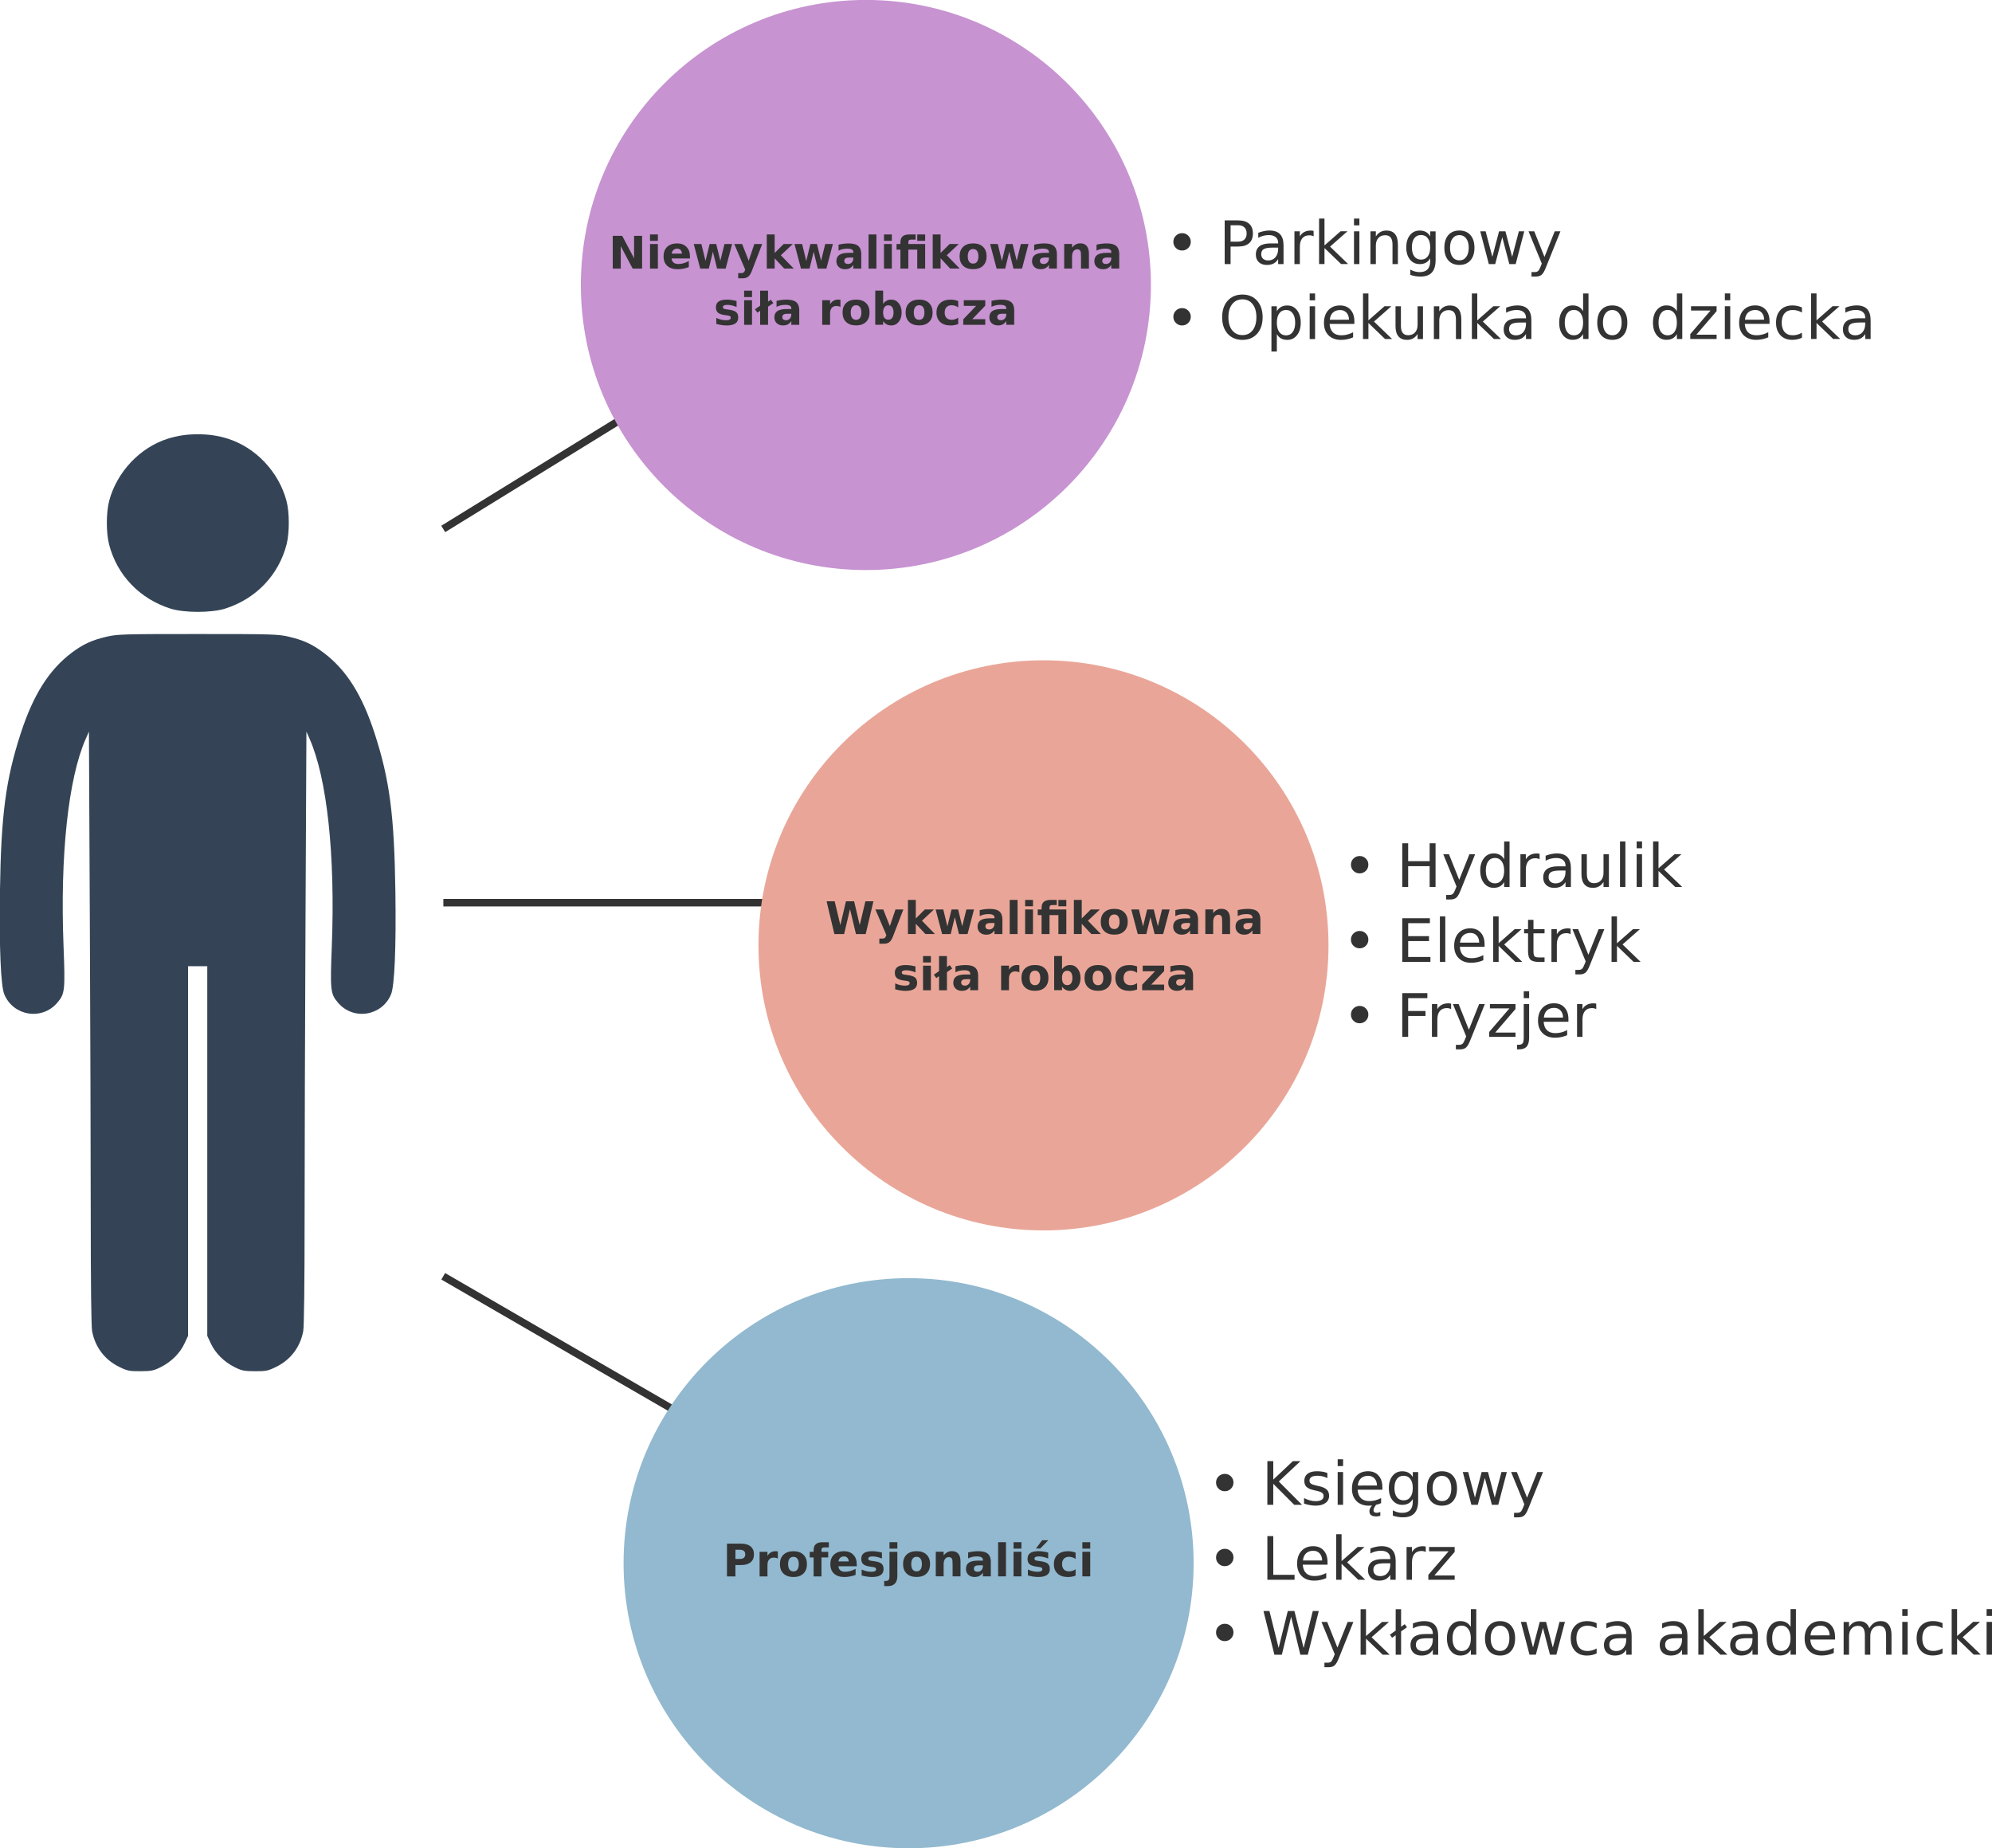 <?xml version="1.0" encoding="UTF-8" standalone="no"?>
<!-- Created with Inkscape (http://www.inkscape.org/) -->

<svg
   width="93.78mm"
   height="87.002mm"
   viewBox="0 0 93.78 87.002"
   version="1.1"
   id="svg1"
   inkscape:version="1.3.2 (1:1.3.2+202311252150+091e20ef0f)"
   sodipodi:docname="MKT_Figure_11_01_004.svg"
   xmlns:inkscape="http://www.inkscape.org/namespaces/inkscape"
   xmlns:sodipodi="http://sodipodi.sourceforge.net/DTD/sodipodi-0.dtd"
   xmlns="http://www.w3.org/2000/svg"
   xmlns:svg="http://www.w3.org/2000/svg">
  <sodipodi:namedview
     id="namedview1"
     pagecolor="#ffffff"
     bordercolor="#000000"
     borderopacity="0.25"
     inkscape:showpageshadow="2"
     inkscape:pageopacity="0.0"
     inkscape:pagecheckerboard="0"
     inkscape:deskcolor="#d1d1d1"
     inkscape:document-units="mm"
     inkscape:zoom="1.4142136"
     inkscape:cx="185.26197"
     inkscape:cy="128.69343"
     inkscape:window-width="1850"
     inkscape:window-height="1016"
     inkscape:window-x="1990"
     inkscape:window-y="27"
     inkscape:window-maximized="1"
     inkscape:current-layer="layer1" />
  <defs
     id="defs1">
    <clipPath
       clipPathUnits="userSpaceOnUse"
       id="clipPath3">
      <path
         d="M 0,229.524 H 255.817 V 0 H 0 Z"
         transform="translate(-133.551,-82.441)"
         id="path3" />
    </clipPath>
    <clipPath
       clipPathUnits="userSpaceOnUse"
       id="clipPath5">
      <path
         d="M 0,229.524 H 255.817 V 0 H 0 Z"
         transform="translate(-115.551,-164.856)"
         id="path5" />
    </clipPath>
    <clipPath
       clipPathUnits="userSpaceOnUse"
       id="clipPath7">
      <path
         d="M 0,229.524 H 255.817 V 0 H 0 Z"
         transform="translate(-87.544,-181.018)"
         id="path7" />
    </clipPath>
    <clipPath
       clipPathUnits="userSpaceOnUse"
       id="clipPath9">
      <path
         d="M 0,229.524 H 255.817 V 0 H 0 Z"
         transform="translate(-87.544,-48.506)"
         id="path9" />
    </clipPath>
    <clipPath
       clipPathUnits="userSpaceOnUse"
       id="clipPath11">
      <path
         d="M 0,229.524 H 255.817 V 0 H 0 Z"
         transform="translate(-115.551)"
         id="path11" />
    </clipPath>
    <clipPath
       clipPathUnits="userSpaceOnUse"
       id="clipPath13">
      <path
         d="M 0,229.524 H 255.817 V 0 H 0 Z"
         transform="translate(-52.764,-116.286)"
         id="path13" />
    </clipPath>
    <clipPath
       clipPathUnits="userSpaceOnUse"
       id="clipPath15">
      <path
         d="M 0,229.524 H 255.817 V 0 H 0 Z"
         transform="translate(-22.755,-154.012)"
         id="path15" />
    </clipPath>
    <clipPath
       clipPathUnits="userSpaceOnUse"
       id="clipPath18">
      <path
         d="M 0,229.524 H 255.817 V 0 H 0 Z"
         transform="matrix(1,0,0,-1,-158.698,200.505)"
         id="path18" />
    </clipPath>
  </defs>
  <g
     inkscape:label="Layer 1"
     inkscape:groupmode="layer"
     id="layer1"
     transform="translate(-67.733,-108.585)">
    <g
       id="g1">
      <path
         id="path6"
         d="M 27.979,18.364 -28.378,-16.361"
         style="fill:none;stroke:#333333;stroke-width:1;stroke-linecap:butt;stroke-linejoin:miter;stroke-miterlimit:10;stroke-dasharray:none;stroke-opacity:1"
         transform="matrix(0.353,0,0,-0.353,98.617,127.708)"
         clip-path="url(#clipPath7)"
         sodipodi:nodetypes="cc" />
      <path
         id="path1"
         d="M 108.2,151.076 H 88.606"
         style="fill:none;stroke:#333333;stroke-width:0.353;stroke-linecap:butt;stroke-linejoin:miter;stroke-miterlimit:10;stroke-dasharray:none;stroke-opacity:1"
         sodipodi:nodetypes="cc" />
      <path
         id="path2"
         d="m 0,0 c -17.857,0 -32.333,14.477 -32.333,32.334 0,17.857 14.476,32.334 32.333,32.334 17.857,0 32.334,-14.477 32.334,-32.334 C 32.334,14.477 17.857,0 0,0"
         style="fill:#e9a698;fill-opacity:1;fill-rule:nonzero;stroke:none"
         transform="matrix(0.415,0,0,-0.415,116.858,166.504)"
         clip-path="url(#clipPath3)" />
      <path
         id="path4"
         d="m 0,0 c -17.857,0 -32.333,14.477 -32.333,32.334 0,17.857 14.476,32.333 32.333,32.333 17.857,0 32.334,-14.476 32.334,-32.333 C 32.334,14.477 17.857,0 0,0"
         style="fill:#c793d1;fill-opacity:1;fill-rule:nonzero;stroke:none"
         transform="matrix(0.415,0,0,-0.415,108.497,135.419)"
         clip-path="url(#clipPath5)" />
      <path
         id="path8"
         d="M 29.459,-17.091 -28.378,16.406"
         style="fill:none;stroke:#333333;stroke-width:1;stroke-linecap:butt;stroke-linejoin:miter;stroke-miterlimit:10;stroke-dasharray:none;stroke-opacity:1"
         transform="matrix(0.353,0,0,-0.353,98.617,174.455)"
         clip-path="url(#clipPath9)"
         sodipodi:nodetypes="cc" />
      <path
         id="path10"
         d="m 0,0 c -17.857,0 -32.333,14.477 -32.333,32.334 0,17.857 14.476,32.333 32.333,32.333 17.857,0 32.334,-14.476 32.334,-32.333 C 32.334,14.477 17.857,0 0,0"
         style="fill:#92b9cf;fill-opacity:1;fill-rule:nonzero;stroke:none"
         transform="matrix(0.415,0,0,-0.415,110.508,195.588)"
         clip-path="url(#clipPath11)" />
      <path
         id="path12"
         d="m 0,0 c -0.146,10.182 -0.768,14.909 -2.771,21.07 -1.666,5.128 -3.762,8.45 -6.765,10.722 -1.517,1.149 -2.72,1.707 -4.651,2.157 -1.471,0.343 -2.185,0.365 -12.182,0.365 -9.996,0 -10.71,-0.022 -12.182,-0.365 -1.929,-0.45 -3.133,-1.008 -4.651,-2.157 -3.002,-2.272 -5.097,-5.594 -6.764,-10.722 -2.004,-6.161 -2.625,-10.888 -2.771,-21.07 -0.108,-7.521 0.107,-12.607 0.581,-13.742 1.207,-2.894 5.02,-3.5 7.056,-1.122 1.027,1.2 1.073,1.617 0.84,7.612 -0.469,12.057 0.632,22.306 2.96,27.583 l 0.428,0.97 0.121,-25.221 c 0.066,-13.871 0.121,-31.643 0.121,-39.493 0,-8.896 0.069,-14.639 0.184,-15.244 0.403,-2.121 1.674,-3.803 3.59,-4.745 1.104,-0.543 1.358,-0.596 2.85,-0.59 1.441,0.006 1.765,0.071 2.708,0.542 1.403,0.702 2.559,1.846 3.162,3.133 l 0.487,1.039 v 49.292 h 1.226 0.054 0.056 1.225 v -49.292 l 0.487,-1.039 c 0.603,-1.287 1.758,-2.431 3.162,-3.133 0.943,-0.471 1.267,-0.536 2.709,-0.542 1.491,-0.006 1.745,0.047 2.85,0.59 1.915,0.942 3.187,2.624 3.589,4.745 0.115,0.605 0.184,6.348 0.184,15.244 0,7.85 0.055,25.622 0.121,39.493 l 0.121,25.221 0.428,-0.97 c 2.329,-5.277 3.428,-15.526 2.96,-27.583 -0.233,-5.995 -0.187,-6.412 0.84,-7.612 2.035,-2.378 5.849,-1.772 7.056,1.122 C -0.107,-12.607 0.107,-7.521 0,0"
         style="fill:#344456;fill-opacity:1;fill-rule:nonzero;stroke:none"
         transform="matrix(0.353,0,0,-0.353,86.347,150.543)"
         clip-path="url(#clipPath13)" />
      <path
         id="path14"
         d="m 0,0 v -0.001 c 0.894,-0.283 2.316,-0.434 3.641,-0.431 1.324,-0.003 2.747,0.148 3.64,0.431 V 0 c 4.112,1.302 7.145,4.473 8.198,8.571 0.4,1.56 0.393,4.273 -0.017,5.81 -1.024,3.845 -4.09,7.096 -7.803,8.276 C 6.333,23.079 4.974,23.268 3.641,23.243 2.308,23.268 0.949,23.079 -0.377,22.657 -4.091,21.477 -7.156,18.226 -8.18,14.381 -8.59,12.844 -8.598,10.131 -8.197,8.571 -7.144,4.473 -4.111,1.302 0,0"
         style="fill:#344456;fill-opacity:1;fill-rule:nonzero;stroke:none"
         transform="matrix(0.353,0,0,-0.353,75.761,137.235)"
         clip-path="url(#clipPath15)" />
      <g
         id="text8-9-33-9-54-8-1-1-8-7-4-0-2-0-8-2-8-89-63-83-2-3-9-1-1-4-4-9"
         style="font-weight:bold;font-size:2.117px;font-family:Sans;-inkscape-font-specification:'Sans Bold';text-align:center;text-anchor:middle;fill:#333333;stroke-width:0.265"
         aria-label="Niewykwalifikowana&#10;siła robocza">
        <path
           d="m 96.58,119.686 h 0.444 l 0.561,1.058 v -1.058 h 0.377 v 1.543 h -0.444 l -0.561,-1.058 v 1.058 h -0.377 z m 1.755,0.386 h 0.37 v 1.158 h -0.37 z m 0,-0.451 h 0.37 v 0.302 h -0.37 z m 1.881,1.026 v 0.105 h -0.865 q 0.013,0.13 0.094,0.195 0.081,0.065 0.225,0.065 0.117,0 0.239,-0.034 0.123,-0.035 0.252,-0.105 v 0.285 q -0.131,0.05 -0.263,0.074 -0.131,0.026 -0.263,0.026 -0.314,0 -0.489,-0.159 -0.174,-0.16 -0.174,-0.449 0,-0.283 0.171,-0.445 0.172,-0.162 0.471,-0.162 0.273,0 0.436,0.164 0.164,0.164 0.164,0.439 z m -0.38,-0.123 q 0,-0.105 -0.062,-0.17 -0.061,-0.065 -0.16,-0.065 -0.107,0 -0.175,0.061 -0.067,0.06 -0.084,0.174 z m 0.557,-0.453 h 0.36 l 0.194,0.798 0.195,-0.798 h 0.309 l 0.194,0.79 0.195,-0.79 h 0.36 l -0.305,1.158 h -0.404 l -0.195,-0.796 -0.194,0.796 h -0.404 z m 1.907,0 h 0.37 l 0.311,0.785 0.265,-0.785 h 0.37 l -0.487,1.267 q -0.073,0.193 -0.172,0.27 -0.097,0.077 -0.257,0.077 h -0.214 v -0.243 h 0.116 q 0.094,0 0.136,-0.03 0.043,-0.03 0.067,-0.107 l 0.01,-0.032 z m 1.532,-0.451 h 0.37 v 0.875 l 0.426,-0.425 h 0.43 l -0.565,0.531 0.61,0.626 h -0.449 l -0.452,-0.483 v 0.483 h -0.37 z m 1.304,0.451 h 0.36 l 0.194,0.798 0.195,-0.798 h 0.309 l 0.194,0.79 0.195,-0.79 h 0.36 l -0.305,1.158 h -0.404 l -0.195,-0.796 -0.194,0.796 h -0.404 z m 2.578,0.637 q -0.116,0 -0.175,0.039 -0.058,0.039 -0.058,0.116 0,0.07 0.046,0.111 0.048,0.039 0.131,0.039 0.104,0 0.176,-0.074 0.071,-0.075 0.071,-0.188 v -0.042 z m 0.565,-0.14 v 0.66 h -0.373 v -0.172 q -0.074,0.105 -0.167,0.154 -0.093,0.048 -0.226,0.048 -0.18,0 -0.292,-0.104 -0.112,-0.105 -0.112,-0.273 0,-0.204 0.14,-0.299 0.141,-0.095 0.44,-0.095 h 0.218 v -0.029 q 0,-0.088 -0.069,-0.128 -0.069,-0.041 -0.216,-0.041 -0.119,0 -0.221,0.024 -0.102,0.024 -0.19,0.071 v -0.282 q 0.119,-0.029 0.239,-0.043 0.12,-0.015 0.24,-0.015 0.313,0 0.452,0.124 0.14,0.123 0.14,0.401 z m 0.344,-0.948 h 0.37 v 1.608 h -0.37 z m 0.726,0.451 h 0.37 v 1.158 h -0.37 z m 0,-0.451 h 0.37 v 0.302 h -0.37 z m 1.566,0 h 0.373 v 0.302 h -0.373 z m -0.076,0 v 0.243 H 110.633 q -0.077,0 -0.107,0.029 -0.03,0.028 -0.03,0.098 v 0.081 h 0.792 v 1.158 h -0.373 v -0.893 h -0.419 v 0.893 h -0.373 v -0.893 h -0.182 v -0.265 h 0.182 v -0.081 q 0,-0.189 0.105,-0.279 0.105,-0.091 0.327,-0.091 z m 0.805,0 h 0.37 v 0.875 l 0.426,-0.425 h 0.43 l -0.565,0.531 0.61,0.626 h -0.449 l -0.452,-0.483 v 0.483 h -0.37 z m 1.902,0.687 q -0.123,0 -0.188,0.089 -0.064,0.088 -0.064,0.254 0,0.166 0.064,0.255 0.065,0.088 0.188,0.088 0.121,0 0.185,-0.088 0.064,-0.089 0.064,-0.255 0,-0.166 -0.064,-0.254 -0.064,-0.089 -0.185,-0.089 z m 0,-0.265 q 0.299,0 0.466,0.161 0.168,0.161 0.168,0.446 0,0.285 -0.168,0.446 -0.167,0.161 -0.466,0.161 -0.3,0 -0.469,-0.161 -0.168,-0.161 -0.168,-0.446 0,-0.285 0.168,-0.446 0.17,-0.161 0.469,-0.161 z m 0.8,0.028 h 0.36 l 0.194,0.798 0.195,-0.798 h 0.309 l 0.194,0.79 0.195,-0.79 h 0.36 l -0.305,1.158 h -0.404 l -0.195,-0.796 -0.194,0.796 h -0.404 z m 2.578,0.637 q -0.116,0 -0.175,0.039 -0.058,0.039 -0.058,0.116 0,0.07 0.046,0.111 0.048,0.039 0.131,0.039 0.104,0 0.176,-0.074 0.071,-0.075 0.071,-0.188 v -0.042 z m 0.565,-0.14 v 0.66 h -0.373 v -0.172 q -0.074,0.105 -0.167,0.154 -0.093,0.048 -0.226,0.048 -0.18,0 -0.292,-0.104 -0.112,-0.105 -0.112,-0.273 0,-0.204 0.14,-0.299 0.141,-0.095 0.44,-0.095 h 0.218 v -0.029 q 0,-0.088 -0.069,-0.128 -0.069,-0.041 -0.216,-0.041 -0.119,0 -0.221,0.024 -0.102,0.024 -0.19,0.071 v -0.282 q 0.119,-0.029 0.239,-0.043 0.12,-0.015 0.24,-0.015 0.313,0 0.452,0.124 0.14,0.123 0.14,0.401 z m 1.508,-0.044 v 0.705 h -0.372 v -0.115 -0.425 q 0,-0.15 -0.007,-0.207 -0.006,-0.057 -0.023,-0.084 -0.022,-0.036 -0.059,-0.056 -0.037,-0.021 -0.085,-0.021 -0.116,0 -0.182,0.09 -0.066,0.089 -0.066,0.247 v 0.569 h -0.37 v -1.158 h 0.37 v 0.17 q 0.084,-0.101 0.178,-0.149 0.094,-0.049 0.208,-0.049 0.201,0 0.304,0.123 0.104,0.123 0.104,0.358 z m 0.862,0.184 q -0.116,0 -0.175,0.039 -0.058,0.039 -0.058,0.116 0,0.07 0.046,0.111 0.048,0.039 0.131,0.039 0.104,0 0.176,-0.074 0.071,-0.075 0.071,-0.188 v -0.042 z m 0.565,-0.14 v 0.66 h -0.373 v -0.172 q -0.074,0.105 -0.167,0.154 -0.093,0.048 -0.226,0.048 -0.18,0 -0.292,-0.104 -0.112,-0.105 -0.112,-0.273 0,-0.204 0.14,-0.299 0.141,-0.095 0.44,-0.095 h 0.218 v -0.029 q 0,-0.088 -0.069,-0.128 -0.069,-0.041 -0.216,-0.041 -0.119,0 -0.221,0.024 -0.102,0.024 -0.19,0.071 v -0.282 q 0.119,-0.029 0.239,-0.043 0.12,-0.015 0.24,-0.015 0.313,0 0.452,0.124 0.14,0.123 0.14,0.401 z"
           id="path25" />
        <path
           d="m 102.41,122.754 v 0.281 q -0.119,-0.05 -0.229,-0.074 -0.111,-0.025 -0.209,-0.025 -0.105,0 -0.157,0.027 -0.051,0.026 -0.051,0.081 0,0.044 0.038,0.068 0.039,0.024 0.14,0.035 l 0.065,0.009 q 0.284,0.036 0.382,0.119 0.098,0.083 0.098,0.259 0,0.185 -0.136,0.278 -0.136,0.093 -0.407,0.093 -0.115,0 -0.238,-0.019 -0.122,-0.018 -0.251,-0.054 v -0.281 q 0.111,0.054 0.226,0.081 0.117,0.027 0.237,0.027 0.109,0 0.163,-0.03 0.055,-0.03 0.055,-0.089 0,-0.05 -0.038,-0.073 -0.037,-0.025 -0.15,-0.038 l -0.065,-0.008 q -0.247,-0.031 -0.346,-0.115 -0.099,-0.084 -0.099,-0.254 0,-0.184 0.126,-0.273 0.126,-0.089 0.387,-0.089 0.102,0 0.215,0.015 0.113,0.015 0.245,0.049 z m 0.356,-0.036 h 0.37 v 1.158 h -0.37 z m 0,-0.451 h 0.37 v 0.302 h -0.37 z m 0.753,0 h 0.372 v 0.518 l 0.133,-0.091 0.115,0.159 -0.248,0.17 v 0.853 h -0.372 v -0.662 l -0.129,0.089 -0.115,-0.159 0.244,-0.168 z m 1.276,1.087 q -0.116,0 -0.175,0.039 -0.058,0.039 -0.058,0.116 0,0.07 0.046,0.111 0.048,0.039 0.131,0.039 0.104,0 0.176,-0.074 0.071,-0.075 0.071,-0.188 v -0.042 z m 0.565,-0.14 v 0.66 h -0.373 v -0.172 q -0.074,0.105 -0.167,0.154 -0.093,0.048 -0.226,0.048 -0.18,0 -0.292,-0.104 -0.112,-0.105 -0.112,-0.273 0,-0.204 0.14,-0.299 0.141,-0.095 0.44,-0.095 h 0.218 v -0.029 q 0,-0.088 -0.069,-0.128 -0.069,-0.041 -0.216,-0.041 -0.119,0 -0.221,0.024 -0.102,0.024 -0.19,0.071 v -0.282 q 0.119,-0.029 0.239,-0.043 0.12,-0.015 0.24,-0.015 0.313,0 0.452,0.124 0.14,0.123 0.14,0.401 z m 1.941,-0.182 q -0.049,-0.023 -0.097,-0.033 -0.048,-0.011 -0.096,-0.011 -0.143,0 -0.22,0.092 -0.076,0.091 -0.076,0.261 v 0.533 h -0.37 v -1.158 h 0.37 v 0.19 q 0.071,-0.114 0.163,-0.165 0.093,-0.053 0.222,-0.053 0.019,0 0.04,0.002 0.022,0.001 0.063,0.006 z m 0.735,-0.079 q -0.123,0 -0.188,0.089 -0.064,0.088 -0.064,0.254 0,0.166 0.064,0.255 0.065,0.088 0.188,0.088 0.121,0 0.185,-0.088 0.064,-0.089 0.064,-0.255 0,-0.166 -0.064,-0.254 -0.064,-0.089 -0.185,-0.089 z m 0,-0.265 q 0.299,0 0.466,0.161 0.168,0.161 0.168,0.446 0,0.285 -0.168,0.446 -0.167,0.161 -0.466,0.161 -0.3,0 -0.469,-0.161 -0.168,-0.161 -0.168,-0.446 0,-0.285 0.168,-0.446 0.17,-0.161 0.469,-0.161 z m 1.519,0.947 q 0.119,0 0.181,-0.087 0.063,-0.087 0.063,-0.252 0,-0.165 -0.063,-0.252 -0.062,-0.087 -0.181,-0.087 -0.119,0 -0.183,0.088 -0.063,0.087 -0.063,0.251 0,0.164 0.063,0.252 0.064,0.087 0.183,0.087 z m -0.246,-0.749 q 0.076,-0.101 0.17,-0.149 0.093,-0.049 0.214,-0.049 0.214,0 0.351,0.171 0.137,0.17 0.137,0.437 0,0.268 -0.137,0.438 -0.137,0.17 -0.351,0.17 -0.121,0 -0.214,-0.048 -0.093,-0.049 -0.17,-0.15 v 0.167 h -0.37 v -1.608 h 0.37 z m 1.696,0.067 q -0.123,0 -0.188,0.089 -0.064,0.088 -0.064,0.254 0,0.166 0.064,0.255 0.065,0.088 0.188,0.088 0.121,0 0.185,-0.088 0.064,-0.089 0.064,-0.255 0,-0.166 -0.064,-0.254 -0.064,-0.089 -0.185,-0.089 z m 0,-0.265 q 0.299,0 0.466,0.161 0.168,0.161 0.168,0.446 0,0.285 -0.168,0.446 -0.167,0.161 -0.466,0.161 -0.3,0 -0.469,-0.161 -0.168,-0.161 -0.168,-0.446 0,-0.285 0.168,-0.446 0.17,-0.161 0.469,-0.161 z m 1.839,0.064 v 0.302 q -0.075,-0.052 -0.152,-0.076 -0.075,-0.025 -0.157,-0.025 -0.155,0 -0.242,0.091 -0.086,0.09 -0.086,0.252 0,0.162 0.086,0.253 0.087,0.09 0.242,0.09 0.087,0 0.164,-0.026 0.079,-0.026 0.145,-0.076 v 0.303 q -0.087,0.032 -0.177,0.048 -0.089,0.017 -0.179,0.017 -0.313,0 -0.49,-0.16 -0.177,-0.161 -0.177,-0.448 0,-0.286 0.177,-0.446 0.177,-0.161 0.49,-0.161 0.091,0 0.179,0.017 0.089,0.015 0.177,0.048 z m 0.263,-0.036 h 1.01 v 0.258 l -0.61,0.635 h 0.61 v 0.265 h -1.036 v -0.258 l 0.61,-0.635 h -0.584 z m 1.808,0.637 q -0.116,0 -0.175,0.039 -0.058,0.039 -0.058,0.116 0,0.07 0.046,0.111 0.048,0.039 0.131,0.039 0.104,0 0.176,-0.074 0.071,-0.075 0.071,-0.188 v -0.042 z m 0.565,-0.14 v 0.66 h -0.373 v -0.172 q -0.074,0.105 -0.167,0.154 -0.093,0.048 -0.226,0.048 -0.18,0 -0.292,-0.104 -0.112,-0.105 -0.112,-0.273 0,-0.204 0.14,-0.299 0.141,-0.095 0.44,-0.095 h 0.218 v -0.029 q 0,-0.088 -0.069,-0.128 -0.069,-0.041 -0.216,-0.041 -0.119,0 -0.221,0.024 -0.102,0.024 -0.19,0.071 v -0.282 q 0.119,-0.029 0.239,-0.043 0.12,-0.015 0.24,-0.015 0.313,0 0.452,0.124 0.14,0.123 0.14,0.401 z"
           id="path26" />
      </g>
      <g
         id="text8-9-33-9-54-8-1-1-8-7-4-0-2-0-8-2-8-89-63-83-2-3-9-1-1-4-4-9-6"
         style="font-weight:bold;font-size:2.117px;font-family:Sans;-inkscape-font-specification:'Sans Bold';text-align:center;text-anchor:middle;fill:#333333;stroke-width:0.265"
         aria-label="Wykwalifikowana&#10;siła robocza">
        <path
           d="m 106.647,151.01 h 0.381 l 0.267,1.121 0.265,-1.121 h 0.383 l 0.265,1.121 0.267,-1.121 h 0.378 l -0.364,1.543 h -0.459 l -0.28,-1.173 -0.277,1.173 h -0.459 z m 2.298,0.386 h 0.37 l 0.311,0.785 0.265,-0.785 h 0.37 l -0.487,1.267 q -0.073,0.193 -0.172,0.27 -0.097,0.077 -0.257,0.077 h -0.214 v -0.243 h 0.116 q 0.094,0 0.136,-0.03 0.043,-0.03 0.067,-0.107 l 0.01,-0.032 z m 1.532,-0.451 h 0.37 v 0.875 l 0.426,-0.425 h 0.43 l -0.565,0.531 0.61,0.626 h -0.449 l -0.452,-0.483 v 0.483 h -0.37 z m 1.304,0.451 h 0.36 l 0.194,0.798 0.195,-0.798 h 0.309 l 0.194,0.79 0.195,-0.79 h 0.36 l -0.305,1.158 h -0.404 l -0.195,-0.796 -0.194,0.796 h -0.404 z m 2.578,0.637 q -0.116,0 -0.175,0.039 -0.058,0.039 -0.058,0.116 0,0.07 0.046,0.111 0.048,0.039 0.131,0.039 0.104,0 0.176,-0.074 0.071,-0.075 0.071,-0.188 v -0.042 z m 0.565,-0.14 v 0.66 h -0.373 v -0.172 q -0.074,0.105 -0.167,0.154 -0.093,0.048 -0.226,0.048 -0.18,0 -0.292,-0.104 -0.112,-0.105 -0.112,-0.273 0,-0.204 0.14,-0.299 0.141,-0.095 0.44,-0.095 h 0.218 v -0.029 q 0,-0.088 -0.069,-0.128 -0.069,-0.041 -0.216,-0.041 -0.119,0 -0.221,0.024 -0.102,0.024 -0.19,0.071 v -0.282 q 0.119,-0.029 0.239,-0.043 0.12,-0.015 0.24,-0.015 0.313,0 0.452,0.124 0.14,0.123 0.14,0.401 z m 0.344,-0.948 h 0.37 v 1.608 h -0.37 z m 0.726,0.451 h 0.37 v 1.158 h -0.37 z m 0,-0.451 h 0.37 v 0.302 h -0.37 z m 1.566,0 h 0.373 v 0.302 h -0.373 z m -0.076,0 v 0.243 h -0.205 q -0.077,0 -0.107,0.029 -0.03,0.028 -0.03,0.098 v 0.081 h 0.792 v 1.158 h -0.373 v -0.893 h -0.419 v 0.893 h -0.373 v -0.893 h -0.182 v -0.265 h 0.182 v -0.081 q 0,-0.189 0.105,-0.279 0.105,-0.091 0.327,-0.091 z m 0.805,0 h 0.37 v 0.875 l 0.426,-0.425 h 0.43 l -0.565,0.531 0.61,0.626 h -0.449 l -0.452,-0.483 v 0.483 h -0.37 z m 1.902,0.687 q -0.123,0 -0.188,0.089 -0.064,0.088 -0.064,0.254 0,0.166 0.064,0.255 0.065,0.088 0.188,0.088 0.121,0 0.185,-0.088 0.064,-0.089 0.064,-0.255 0,-0.166 -0.064,-0.254 -0.064,-0.089 -0.185,-0.089 z m 0,-0.265 q 0.299,0 0.466,0.161 0.168,0.161 0.168,0.446 0,0.285 -0.168,0.446 -0.167,0.161 -0.466,0.161 -0.3,0 -0.469,-0.161 -0.168,-0.161 -0.168,-0.446 0,-0.285 0.168,-0.446 0.17,-0.161 0.469,-0.161 z m 0.8,0.028 h 0.36 l 0.194,0.798 0.195,-0.798 h 0.309 l 0.194,0.79 0.195,-0.79 h 0.36 l -0.305,1.158 h -0.404 l -0.195,-0.796 -0.194,0.796 h -0.404 z m 2.578,0.637 q -0.116,0 -0.175,0.039 -0.058,0.039 -0.058,0.116 0,0.07 0.046,0.111 0.048,0.039 0.131,0.039 0.104,0 0.176,-0.074 0.071,-0.075 0.071,-0.188 v -0.042 z m 0.565,-0.14 v 0.66 h -0.373 v -0.172 q -0.074,0.105 -0.167,0.154 -0.093,0.048 -0.226,0.048 -0.18,0 -0.292,-0.104 -0.112,-0.105 -0.112,-0.273 0,-0.204 0.14,-0.299 0.141,-0.095 0.44,-0.095 h 0.218 v -0.029 q 0,-0.088 -0.069,-0.128 -0.069,-0.041 -0.216,-0.041 -0.119,0 -0.221,0.024 -0.102,0.024 -0.19,0.071 v -0.282 q 0.119,-0.029 0.239,-0.043 0.12,-0.015 0.24,-0.015 0.313,0 0.452,0.124 0.14,0.123 0.14,0.401 z m 1.508,-0.044 v 0.705 h -0.372 v -0.115 -0.425 q 0,-0.15 -0.007,-0.207 -0.006,-0.057 -0.023,-0.084 -0.022,-0.036 -0.059,-0.056 -0.037,-0.021 -0.085,-0.021 -0.116,0 -0.182,0.09 -0.066,0.089 -0.066,0.247 v 0.569 h -0.37 v -1.158 h 0.37 v 0.17 q 0.084,-0.101 0.178,-0.149 0.094,-0.049 0.208,-0.049 0.201,0 0.304,0.123 0.104,0.123 0.104,0.358 z m 0.862,0.184 q -0.116,0 -0.175,0.039 -0.058,0.039 -0.058,0.116 0,0.07 0.046,0.111 0.048,0.039 0.131,0.039 0.104,0 0.176,-0.074 0.071,-0.075 0.071,-0.188 v -0.042 z m 0.565,-0.14 v 0.66 h -0.373 v -0.172 q -0.074,0.105 -0.167,0.154 -0.093,0.048 -0.226,0.048 -0.18,0 -0.292,-0.104 -0.112,-0.105 -0.112,-0.273 0,-0.204 0.14,-0.299 0.141,-0.095 0.44,-0.095 h 0.218 v -0.029 q 0,-0.088 -0.069,-0.128 -0.069,-0.041 -0.216,-0.041 -0.119,0 -0.221,0.024 -0.102,0.024 -0.19,0.071 v -0.282 q 0.119,-0.029 0.239,-0.043 0.12,-0.015 0.24,-0.015 0.313,0 0.452,0.124 0.14,0.123 0.14,0.401 z"
           id="path27" />
        <path
           d="m 110.832,154.077 v 0.281 q -0.119,-0.05 -0.229,-0.074 -0.111,-0.025 -0.209,-0.025 -0.105,0 -0.157,0.027 -0.051,0.026 -0.051,0.081 0,0.044 0.038,0.068 0.039,0.024 0.14,0.035 l 0.065,0.009 q 0.284,0.036 0.382,0.119 0.098,0.083 0.098,0.259 0,0.185 -0.136,0.278 -0.136,0.093 -0.407,0.093 -0.115,0 -0.238,-0.019 -0.122,-0.018 -0.251,-0.054 v -0.281 q 0.111,0.054 0.226,0.081 0.117,0.027 0.237,0.027 0.109,0 0.163,-0.03 0.055,-0.03 0.055,-0.089 0,-0.05 -0.038,-0.073 -0.037,-0.025 -0.15,-0.038 l -0.065,-0.008 q -0.247,-0.031 -0.346,-0.115 -0.099,-0.084 -0.099,-0.254 0,-0.184 0.126,-0.273 0.126,-0.089 0.387,-0.089 0.102,0 0.215,0.015 0.113,0.015 0.245,0.049 z m 0.356,-0.036 h 0.37 v 1.158 h -0.37 z m 0,-0.451 h 0.37 v 0.302 h -0.37 z m 0.753,0 h 0.372 v 0.518 l 0.133,-0.091 0.115,0.159 -0.248,0.17 v 0.853 h -0.372 v -0.662 l -0.129,0.089 -0.115,-0.159 0.244,-0.168 z m 1.276,1.087 q -0.116,0 -0.175,0.039 -0.058,0.039 -0.058,0.116 0,0.07 0.046,0.111 0.048,0.039 0.131,0.039 0.104,0 0.176,-0.074 0.071,-0.075 0.071,-0.188 v -0.042 z m 0.565,-0.14 v 0.66 h -0.373 v -0.172 q -0.074,0.105 -0.167,0.154 -0.093,0.048 -0.226,0.048 -0.18,0 -0.292,-0.104 -0.112,-0.105 -0.112,-0.273 0,-0.204 0.14,-0.299 0.141,-0.095 0.44,-0.095 h 0.218 v -0.029 q 0,-0.088 -0.069,-0.128 -0.069,-0.041 -0.216,-0.041 -0.119,0 -0.221,0.024 -0.102,0.024 -0.19,0.071 v -0.282 q 0.119,-0.029 0.239,-0.043 0.12,-0.015 0.24,-0.015 0.313,0 0.452,0.124 0.14,0.123 0.14,0.401 z m 1.941,-0.182 q -0.049,-0.023 -0.097,-0.033 -0.048,-0.011 -0.096,-0.011 -0.143,0 -0.22,0.092 -0.076,0.091 -0.076,0.261 v 0.533 h -0.37 v -1.158 h 0.37 v 0.19 q 0.071,-0.114 0.163,-0.165 0.093,-0.053 0.222,-0.053 0.019,0 0.04,0.002 0.022,10e-4 0.063,0.006 z m 0.735,-0.079 q -0.123,0 -0.188,0.089 -0.064,0.088 -0.064,0.254 0,0.166 0.064,0.255 0.065,0.088 0.188,0.088 0.121,0 0.185,-0.088 0.064,-0.089 0.064,-0.255 0,-0.166 -0.064,-0.254 -0.064,-0.089 -0.185,-0.089 z m 0,-0.265 q 0.299,0 0.466,0.161 0.168,0.161 0.168,0.446 0,0.285 -0.168,0.446 -0.167,0.161 -0.466,0.161 -0.3,0 -0.469,-0.161 -0.168,-0.161 -0.168,-0.446 0,-0.285 0.168,-0.446 0.17,-0.161 0.469,-0.161 z m 1.519,0.947 q 0.119,0 0.181,-0.087 0.063,-0.087 0.063,-0.252 0,-0.165 -0.063,-0.252 -0.062,-0.087 -0.181,-0.087 -0.119,0 -0.183,0.088 -0.063,0.087 -0.063,0.251 0,0.164 0.063,0.252 0.064,0.087 0.183,0.087 z m -0.246,-0.749 q 0.076,-0.101 0.17,-0.149 0.093,-0.049 0.214,-0.049 0.214,0 0.351,0.171 0.137,0.17 0.137,0.437 0,0.268 -0.137,0.438 -0.137,0.17 -0.351,0.17 -0.121,0 -0.214,-0.048 -0.093,-0.049 -0.17,-0.15 v 0.167 h -0.37 v -1.608 h 0.37 z m 1.696,0.067 q -0.123,0 -0.188,0.089 -0.064,0.088 -0.064,0.254 0,0.166 0.064,0.255 0.065,0.088 0.188,0.088 0.121,0 0.185,-0.088 0.064,-0.089 0.064,-0.255 0,-0.166 -0.064,-0.254 -0.064,-0.089 -0.185,-0.089 z m 0,-0.265 q 0.299,0 0.466,0.161 0.168,0.161 0.168,0.446 0,0.285 -0.168,0.446 -0.167,0.161 -0.466,0.161 -0.3,0 -0.469,-0.161 -0.168,-0.161 -0.168,-0.446 0,-0.285 0.168,-0.446 0.17,-0.161 0.469,-0.161 z m 1.839,0.064 v 0.302 q -0.075,-0.052 -0.152,-0.076 -0.075,-0.025 -0.157,-0.025 -0.155,0 -0.242,0.091 -0.086,0.09 -0.086,0.252 0,0.162 0.086,0.253 0.087,0.09 0.242,0.09 0.087,0 0.164,-0.026 0.079,-0.026 0.145,-0.076 v 0.303 q -0.087,0.032 -0.177,0.048 -0.089,0.017 -0.179,0.017 -0.313,0 -0.49,-0.16 -0.177,-0.161 -0.177,-0.448 0,-0.286 0.177,-0.446 0.177,-0.161 0.49,-0.161 0.091,0 0.179,0.017 0.089,0.015 0.177,0.048 z m 0.263,-0.036 h 1.01 v 0.258 l -0.61,0.635 h 0.61 v 0.265 h -1.036 v -0.258 l 0.61,-0.635 h -0.584 z m 1.808,0.637 q -0.116,0 -0.175,0.039 -0.058,0.039 -0.058,0.116 0,0.07 0.046,0.111 0.048,0.039 0.131,0.039 0.104,0 0.176,-0.074 0.071,-0.075 0.071,-0.188 v -0.042 z m 0.565,-0.14 v 0.66 h -0.373 v -0.172 q -0.074,0.105 -0.167,0.154 -0.093,0.048 -0.226,0.048 -0.18,0 -0.292,-0.104 -0.112,-0.105 -0.112,-0.273 0,-0.204 0.14,-0.299 0.141,-0.095 0.44,-0.095 h 0.218 v -0.029 q 0,-0.088 -0.069,-0.128 -0.069,-0.041 -0.216,-0.041 -0.119,0 -0.221,0.024 -0.102,0.024 -0.19,0.071 v -0.282 q 0.119,-0.029 0.239,-0.043 0.12,-0.015 0.24,-0.015 0.313,0 0.452,0.124 0.14,0.123 0.14,0.401 z"
           id="path28" />
      </g>
      <path
         d="m 101.958,181.249 h 0.66 q 0.295,0 0.452,0.131 0.158,0.13 0.158,0.372 0,0.243 -0.158,0.374 -0.157,0.13 -0.452,0.13 h -0.263 v 0.535 h -0.398 z m 0.398,0.288 v 0.431 h 0.22 q 0.116,0 0.179,-0.056 0.063,-0.057 0.063,-0.16 0,-0.103 -0.063,-0.159 -0.063,-0.056 -0.179,-0.056 z m 1.997,0.412 q -0.049,-0.023 -0.097,-0.033 -0.048,-0.011 -0.096,-0.011 -0.143,0 -0.22,0.092 -0.076,0.091 -0.076,0.261 v 0.533 h -0.37 v -1.158 h 0.37 v 0.19 q 0.071,-0.114 0.163,-0.165 0.093,-0.053 0.222,-0.053 0.019,0 0.04,0.002 0.022,0.001 0.063,0.006 z m 0.735,-0.079 q -0.123,0 -0.188,0.089 -0.064,0.088 -0.064,0.254 0,0.166 0.064,0.255 0.065,0.088 0.188,0.088 0.121,0 0.185,-0.088 0.064,-0.089 0.064,-0.255 0,-0.166 -0.064,-0.254 -0.064,-0.089 -0.185,-0.089 z m 0,-0.265 q 0.299,0 0.466,0.161 0.168,0.161 0.168,0.446 0,0.285 -0.168,0.446 -0.167,0.161 -0.466,0.161 -0.3,0 -0.469,-0.161 -0.168,-0.161 -0.168,-0.446 0,-0.285 0.168,-0.446 0.17,-0.161 0.469,-0.161 z m 1.665,-0.423 v 0.243 h -0.205 q -0.079,0 -0.11,0.029 -0.031,0.028 -0.031,0.098 v 0.081 h 0.316 v 0.265 h -0.316 v 0.893 h -0.37 v -0.893 h -0.184 v -0.265 h 0.184 v -0.081 q 0,-0.189 0.105,-0.279 0.105,-0.091 0.327,-0.091 z m 1.315,1.026 v 0.105 h -0.865 q 0.013,0.13 0.094,0.195 0.081,0.065 0.225,0.065 0.117,0 0.239,-0.034 0.123,-0.035 0.252,-0.105 v 0.285 q -0.131,0.05 -0.263,0.074 -0.131,0.026 -0.263,0.026 -0.314,0 -0.489,-0.159 -0.174,-0.16 -0.174,-0.449 0,-0.283 0.171,-0.445 0.172,-0.162 0.471,-0.162 0.273,0 0.436,0.164 0.164,0.164 0.164,0.439 z m -0.38,-0.123 q 0,-0.105 -0.062,-0.17 -0.061,-0.065 -0.16,-0.065 -0.107,0 -0.175,0.061 -0.067,0.06 -0.084,0.174 z m 1.565,-0.417 v 0.281 q -0.119,-0.05 -0.229,-0.074 -0.111,-0.025 -0.209,-0.025 -0.105,0 -0.157,0.027 -0.051,0.026 -0.051,0.081 0,0.044 0.038,0.068 0.039,0.024 0.14,0.035 l 0.065,0.009 q 0.284,0.036 0.382,0.119 0.098,0.083 0.098,0.259 0,0.185 -0.136,0.278 -0.136,0.093 -0.407,0.093 -0.115,0 -0.238,-0.019 -0.122,-0.018 -0.251,-0.054 v -0.281 q 0.111,0.054 0.226,0.081 0.117,0.027 0.237,0.027 0.109,0 0.163,-0.03 0.055,-0.03 0.055,-0.089 0,-0.05 -0.038,-0.073 -0.037,-0.025 -0.15,-0.038 l -0.065,-0.008 q -0.247,-0.031 -0.346,-0.115 -0.099,-0.084 -0.099,-0.254 0,-0.184 0.126,-0.273 0.126,-0.089 0.387,-0.089 0.102,0 0.215,0.015 0.113,0.015 0.245,0.049 z m 0.356,-0.036 h 0.37 v 1.137 q 0,0.233 -0.112,0.355 -0.112,0.123 -0.324,0.123 h -0.183 v -0.243 h 0.064 q 0.105,0 0.145,-0.048 0.039,-0.048 0.039,-0.187 z m 0,-0.451 h 0.37 v 0.302 h -0.37 z m 1.276,0.687 q -0.123,0 -0.188,0.089 -0.064,0.088 -0.064,0.254 0,0.166 0.064,0.255 0.065,0.088 0.188,0.088 0.121,0 0.185,-0.088 0.064,-0.089 0.064,-0.255 0,-0.166 -0.064,-0.254 -0.064,-0.089 -0.185,-0.089 z m 0,-0.265 q 0.299,0 0.466,0.161 0.168,0.161 0.168,0.446 0,0.285 -0.168,0.446 -0.167,0.161 -0.466,0.161 -0.3,0 -0.469,-0.161 -0.168,-0.161 -0.168,-0.446 0,-0.285 0.168,-0.446 0.17,-0.161 0.469,-0.161 z m 2.067,0.481 v 0.705 h -0.372 v -0.115 -0.425 q 0,-0.15 -0.007,-0.207 -0.006,-0.057 -0.023,-0.084 -0.022,-0.036 -0.059,-0.056 -0.037,-0.021 -0.085,-0.021 -0.116,0 -0.182,0.09 -0.066,0.089 -0.066,0.247 v 0.569 h -0.37 v -1.158 h 0.37 v 0.17 q 0.084,-0.101 0.178,-0.149 0.094,-0.049 0.208,-0.049 0.201,0 0.304,0.123 0.104,0.123 0.104,0.358 z m 0.862,0.184 q -0.116,0 -0.175,0.039 -0.058,0.039 -0.058,0.116 0,0.07 0.046,0.111 0.048,0.039 0.131,0.039 0.104,0 0.176,-0.074 0.071,-0.075 0.071,-0.188 v -0.042 z m 0.565,-0.14 v 0.66 h -0.373 v -0.172 q -0.074,0.105 -0.167,0.154 -0.093,0.048 -0.226,0.048 -0.18,0 -0.292,-0.104 -0.112,-0.105 -0.112,-0.273 0,-0.204 0.14,-0.299 0.141,-0.095 0.44,-0.095 h 0.218 v -0.029 q 0,-0.088 -0.069,-0.128 -0.069,-0.041 -0.216,-0.041 -0.119,0 -0.221,0.024 -0.102,0.024 -0.19,0.071 v -0.282 q 0.119,-0.029 0.239,-0.043 0.12,-0.015 0.24,-0.015 0.313,0 0.452,0.124 0.14,0.123 0.14,0.401 z m 0.344,-0.948 h 0.37 v 1.608 h -0.37 z m 0.726,0.451 h 0.37 v 1.158 h -0.37 z m 0,-0.451 h 0.37 v 0.302 h -0.37 z m 1.346,-0.092 h 0.292 l -0.381,0.389 h -0.203 z m 0.284,0.579 v 0.281 q -0.119,-0.05 -0.229,-0.074 -0.111,-0.025 -0.209,-0.025 -0.105,0 -0.157,0.027 -0.051,0.026 -0.051,0.081 0,0.044 0.038,0.068 0.039,0.024 0.14,0.035 l 0.065,0.009 q 0.284,0.036 0.382,0.119 0.098,0.083 0.098,0.259 0,0.185 -0.136,0.278 -0.136,0.093 -0.407,0.093 -0.115,0 -0.238,-0.019 -0.122,-0.018 -0.251,-0.054 v -0.281 q 0.111,0.054 0.226,0.081 0.117,0.027 0.237,0.027 0.109,0 0.163,-0.03 0.055,-0.03 0.055,-0.089 0,-0.05 -0.038,-0.073 -0.037,-0.025 -0.15,-0.038 l -0.065,-0.008 q -0.247,-0.031 -0.346,-0.115 -0.099,-0.084 -0.099,-0.254 0,-0.184 0.126,-0.273 0.126,-0.089 0.387,-0.089 0.102,0 0.215,0.015 0.113,0.015 0.245,0.049 z m 1.291,0 v 0.302 q -0.075,-0.052 -0.152,-0.076 -0.075,-0.025 -0.157,-0.025 -0.155,0 -0.242,0.091 -0.086,0.09 -0.086,0.252 0,0.162 0.086,0.253 0.087,0.09 0.242,0.09 0.087,0 0.164,-0.026 0.079,-0.026 0.145,-0.076 v 0.303 q -0.087,0.032 -0.177,0.048 -0.089,0.017 -0.179,0.017 -0.313,0 -0.49,-0.16 -0.177,-0.161 -0.177,-0.448 0,-0.286 0.177,-0.446 0.177,-0.161 0.49,-0.161 0.091,0 0.179,0.017 0.089,0.015 0.177,0.048 z m 0.319,-0.036 h 0.37 v 1.158 h -0.37 z m 0,-0.451 h 0.37 v 0.302 h -0.37 z"
         id="text8-9-33-9-54-8-1-1-8-7-4-0-2-0-8-2-8-89-63-83-2-3-9-1-1-4-4-9-0"
         style="font-weight:bold;font-size:2.117px;font-family:Sans;-inkscape-font-specification:'Sans Bold';text-align:center;text-anchor:middle;fill:#333333;stroke-width:0.265"
         aria-label="Profesjonaliści" />
      <g
         id="text8-9-33-9-54-8-1-1-8-7-4-0-2-3-1"
         style="font-size:2.822px;font-family:Sans;-inkscape-font-specification:Sans;fill:#333333;stroke-width:0.265"
         aria-label="• Parkingowy&#10;• Opiekunka do dziecka&#10;">
        <path
           d="m 122.973,119.967 q 0,-0.171 0.119,-0.288 0.12,-0.119 0.294,-0.119 0.171,0 0.288,0.119 0.119,0.117 0.119,0.288 0,0.172 -0.119,0.291 -0.119,0.119 -0.291,0.119 -0.172,0 -0.291,-0.119 -0.119,-0.119 -0.119,-0.291 z m 2.694,-0.779 v 0.773 h 0.35 q 0.194,0 0.3,-0.101 0.106,-0.101 0.106,-0.287 0,-0.185 -0.106,-0.285 -0.106,-0.101 -0.3,-0.101 z m -0.278,-0.229 h 0.628 q 0.346,0 0.522,0.157 0.178,0.156 0.178,0.458 0,0.305 -0.178,0.46 -0.176,0.156 -0.522,0.156 h -0.35 v 0.827 h -0.278 z m 2.265,1.282 q -0.307,0 -0.426,0.07 -0.119,0.07 -0.119,0.24 0,0.135 0.088,0.215 0.09,0.079 0.243,0.079 0.211,0 0.338,-0.149 0.128,-0.15 0.128,-0.398 v -0.057 z m 0.506,-0.105 v 0.881 h -0.254 v -0.234 q -0.087,0.141 -0.216,0.208 -0.13,0.066 -0.317,0.066 -0.237,0 -0.378,-0.132 -0.139,-0.134 -0.139,-0.357 0,-0.26 0.174,-0.393 0.175,-0.132 0.521,-0.132 h 0.356 v -0.025 q 0,-0.175 -0.116,-0.27 -0.114,-0.097 -0.322,-0.097 -0.132,0 -0.258,0.032 -0.125,0.032 -0.241,0.095 v -0.234 q 0.139,-0.054 0.27,-0.08 0.131,-0.028 0.255,-0.028 0.335,0 0.5,0.174 0.165,0.174 0.165,0.526 z m 1.417,-0.426 q -0.043,-0.025 -0.094,-0.036 -0.05,-0.012 -0.11,-0.012 -0.215,0 -0.331,0.141 -0.114,0.139 -0.114,0.401 v 0.813 h -0.255 v -1.543 h 0.255 v 0.24 q 0.08,-0.141 0.208,-0.208 0.128,-0.069 0.311,-0.069 0.026,0 0.058,0.004 0.032,0.003 0.07,0.01 z m 0.256,-0.838 h 0.255 v 1.266 l 0.757,-0.666 h 0.324 l -0.819,0.722 0.853,0.821 h -0.331 l -0.784,-0.754 v 0.754 h -0.255 z m 1.644,0.601 h 0.254 v 1.543 h -0.254 z m 0,-0.601 h 0.254 v 0.321 h -0.254 z m 2.067,1.213 v 0.932 h -0.254 v -0.923 q 0,-0.219 -0.085,-0.328 -0.085,-0.109 -0.256,-0.109 -0.205,0 -0.324,0.131 -0.119,0.131 -0.119,0.357 v 0.872 h -0.255 v -1.543 h 0.255 v 0.24 q 0.091,-0.139 0.214,-0.208 0.124,-0.069 0.285,-0.069 0.266,0 0.402,0.165 0.136,0.164 0.136,0.484 z m 1.521,0.142 q 0,-0.276 -0.114,-0.427 -0.113,-0.152 -0.318,-0.152 -0.204,0 -0.318,0.152 -0.113,0.152 -0.113,0.427 0,0.274 0.113,0.426 0.114,0.152 0.318,0.152 0.205,0 0.318,-0.152 0.114,-0.152 0.114,-0.426 z m 0.254,0.598 q 0,0.394 -0.175,0.586 -0.175,0.193 -0.536,0.193 -0.134,0 -0.252,-0.021 -0.119,-0.019 -0.23,-0.061 v -0.247 q 0.112,0.061 0.22,0.09 0.109,0.029 0.222,0.029 0.249,0 0.373,-0.131 0.124,-0.13 0.124,-0.393 v -0.125 q -0.079,0.136 -0.201,0.204 -0.123,0.068 -0.294,0.068 -0.284,0 -0.458,-0.216 -0.174,-0.216 -0.174,-0.573 0,-0.358 0.174,-0.575 0.174,-0.216 0.458,-0.216 0.171,0 0.294,0.068 0.123,0.068 0.201,0.204 v -0.234 h 0.254 z m 1.12,-1.174 q -0.204,0 -0.322,0.16 -0.119,0.158 -0.119,0.435 0,0.277 0.117,0.437 0.119,0.158 0.324,0.158 0.203,0 0.321,-0.16 0.119,-0.16 0.119,-0.435 0,-0.274 -0.119,-0.434 -0.119,-0.161 -0.321,-0.161 z m 0,-0.215 q 0.331,0 0.52,0.215 0.189,0.215 0.189,0.595 0,0.379 -0.189,0.595 -0.189,0.215 -0.52,0.215 -0.332,0 -0.521,-0.215 -0.187,-0.216 -0.187,-0.595 0,-0.38 0.187,-0.595 0.189,-0.215 0.521,-0.215 z m 0.981,0.037 h 0.254 l 0.317,1.204 0.316,-1.204 h 0.299 l 0.317,1.204 0.316,-1.204 h 0.254 l -0.404,1.543 h -0.299 l -0.332,-1.265 -0.333,1.265 h -0.299 z m 3.098,1.687 q -0.107,0.276 -0.209,0.36 -0.102,0.084 -0.273,0.084 h -0.203 v -0.212 h 0.149 q 0.105,0 0.163,-0.05 0.058,-0.05 0.128,-0.234 l 0.045,-0.116 -0.624,-1.519 h 0.269 l 0.482,1.207 0.482,-1.207 h 0.269 z"
           id="path23" />
        <path
           d="m 122.973,123.495 q 0,-0.171 0.119,-0.288 0.12,-0.119 0.294,-0.119 0.171,0 0.288,0.119 0.119,0.117 0.119,0.288 0,0.172 -0.119,0.291 -0.119,0.119 -0.291,0.119 -0.172,0 -0.291,-0.119 -0.119,-0.119 -0.119,-0.291 z m 3.251,-0.819 q -0.303,0 -0.482,0.226 -0.178,0.226 -0.178,0.616 0,0.389 0.178,0.615 0.179,0.226 0.482,0.226 0.303,0 0.48,-0.226 0.178,-0.226 0.178,-0.615 0,-0.39 -0.178,-0.616 -0.176,-0.226 -0.48,-0.226 z m 0,-0.226 q 0.433,0 0.692,0.291 0.259,0.289 0.259,0.777 0,0.486 -0.259,0.777 -0.259,0.289 -0.692,0.289 -0.434,0 -0.695,-0.289 -0.259,-0.289 -0.259,-0.777 0,-0.488 0.259,-0.777 0.26,-0.291 0.695,-0.291 z m 1.621,1.863 v 0.819 h -0.255 v -2.13 h 0.255 v 0.234 q 0.08,-0.138 0.201,-0.204 0.123,-0.068 0.292,-0.068 0.281,0 0.456,0.223 0.176,0.223 0.176,0.587 0,0.364 -0.176,0.587 -0.175,0.223 -0.456,0.223 -0.17,0 -0.292,-0.066 -0.121,-0.068 -0.201,-0.205 z m 0.863,-0.539 q 0,-0.28 -0.116,-0.438 -0.114,-0.16 -0.316,-0.16 -0.201,0 -0.317,0.16 -0.114,0.158 -0.114,0.438 0,0.28 0.114,0.44 0.116,0.158 0.317,0.158 0.201,0 0.316,-0.158 0.116,-0.16 0.116,-0.44 z m 0.683,-0.773 h 0.254 v 1.543 h -0.254 z m 0,-0.601 h 0.254 v 0.321 h -0.254 z m 2.104,1.309 v 0.124 h -1.166 q 0.017,0.262 0.157,0.4 0.142,0.136 0.394,0.136 0.146,0 0.282,-0.036 0.138,-0.036 0.273,-0.107 v 0.24 q -0.136,0.058 -0.28,0.088 -0.143,0.03 -0.291,0.03 -0.369,0 -0.586,-0.215 -0.215,-0.215 -0.215,-0.582 0,-0.379 0.204,-0.601 0.205,-0.223 0.553,-0.223 0.311,0 0.492,0.201 0.182,0.2 0.182,0.544 z m -0.254,-0.074 q -0.003,-0.208 -0.117,-0.332 -0.113,-0.124 -0.3,-0.124 -0.212,0 -0.34,0.12 -0.127,0.12 -0.146,0.338 z m 0.66,-1.235 h 0.255 v 1.266 l 0.757,-0.666 h 0.324 l -0.819,0.722 0.853,0.821 h -0.331 l -0.784,-0.754 v 0.754 H 131.901 Z m 1.531,1.535 v -0.934 h 0.254 v 0.925 q 0,0.219 0.085,0.329 0.085,0.109 0.256,0.109 0.205,0 0.324,-0.131 0.12,-0.131 0.12,-0.357 v -0.875 h 0.254 v 1.543 h -0.254 v -0.237 q -0.092,0.141 -0.215,0.209 -0.121,0.068 -0.282,0.068 -0.266,0 -0.404,-0.165 -0.138,-0.165 -0.138,-0.484 z m 0.638,-0.972 z m 2.46,0.649 v 0.932 h -0.254 v -0.923 q 0,-0.219 -0.085,-0.328 -0.085,-0.109 -0.256,-0.109 -0.205,0 -0.324,0.131 -0.119,0.131 -0.119,0.357 v 0.872 h -0.255 v -1.543 h 0.255 v 0.24 q 0.091,-0.139 0.214,-0.208 0.124,-0.069 0.285,-0.069 0.266,0 0.402,0.165 0.136,0.164 0.136,0.484 z m 0.496,-1.213 h 0.255 v 1.266 l 0.757,-0.666 h 0.324 l -0.819,0.722 0.853,0.821 h -0.331 l -0.784,-0.754 v 0.754 h -0.255 z m 2.296,1.368 q -0.307,0 -0.426,0.07 -0.119,0.07 -0.119,0.24 0,0.135 0.088,0.215 0.09,0.079 0.243,0.079 0.211,0 0.338,-0.149 0.128,-0.15 0.128,-0.398 v -0.057 z m 0.506,-0.105 v 0.881 h -0.254 v -0.234 q -0.087,0.141 -0.216,0.208 -0.13,0.066 -0.317,0.066 -0.237,0 -0.378,-0.132 -0.139,-0.134 -0.139,-0.357 0,-0.26 0.174,-0.393 0.175,-0.132 0.521,-0.132 h 0.356 v -0.025 q 0,-0.175 -0.116,-0.27 -0.114,-0.097 -0.322,-0.097 -0.132,0 -0.258,0.032 -0.125,0.032 -0.241,0.095 v -0.234 q 0.139,-0.054 0.27,-0.08 0.131,-0.028 0.255,-0.028 0.335,0 0.5,0.174 0.165,0.174 0.165,0.526 z m 2.435,-0.429 v -0.835 h 0.254 v 2.144 h -0.254 v -0.232 q -0.08,0.138 -0.203,0.205 -0.121,0.066 -0.292,0.066 -0.28,0 -0.456,-0.223 -0.175,-0.223 -0.175,-0.587 0,-0.364 0.175,-0.587 0.176,-0.223 0.456,-0.223 0.171,0 0.292,0.068 0.123,0.066 0.203,0.204 z m -0.864,0.539 q 0,0.28 0.114,0.44 0.116,0.158 0.317,0.158 0.201,0 0.317,-0.158 0.116,-0.16 0.116,-0.44 0,-0.28 -0.116,-0.438 -0.116,-0.16 -0.317,-0.16 -0.201,0 -0.317,0.16 -0.114,0.158 -0.114,0.438 z m 2.238,-0.595 q -0.204,0 -0.322,0.16 -0.119,0.158 -0.119,0.435 0,0.277 0.117,0.437 0.119,0.158 0.324,0.158 0.203,0 0.321,-0.16 0.119,-0.16 0.119,-0.435 0,-0.274 -0.119,-0.434 -0.119,-0.161 -0.321,-0.161 z m 0,-0.215 q 0.331,0 0.52,0.215 0.189,0.215 0.189,0.595 0,0.379 -0.189,0.595 -0.189,0.215 -0.52,0.215 -0.332,0 -0.521,-0.215 -0.187,-0.216 -0.187,-0.595 0,-0.38 0.187,-0.595 0.189,-0.215 0.521,-0.215 z m 3.041,0.271 v -0.835 h 0.254 v 2.144 h -0.254 v -0.232 q -0.08,0.138 -0.203,0.205 -0.121,0.066 -0.292,0.066 -0.28,0 -0.456,-0.223 -0.175,-0.223 -0.175,-0.587 0,-0.364 0.175,-0.587 0.176,-0.223 0.456,-0.223 0.171,0 0.292,0.068 0.123,0.066 0.203,0.204 z m -0.864,0.539 q 0,0.28 0.114,0.44 0.116,0.158 0.317,0.158 0.201,0 0.317,-0.158 0.116,-0.16 0.116,-0.44 0,-0.28 -0.116,-0.438 -0.116,-0.16 -0.317,-0.16 -0.201,0 -0.317,0.16 -0.114,0.158 -0.114,0.438 z m 1.53,-0.773 h 1.204 v 0.232 l -0.954,1.109 h 0.954 v 0.203 h -1.239 v -0.232 l 0.954,-1.109 h -0.919 z m 1.592,0 h 0.254 v 1.543 h -0.254 z m 0,-0.601 h 0.254 v 0.321 h -0.254 z m 2.104,1.309 v 0.124 h -1.166 q 0.017,0.262 0.157,0.4 0.142,0.136 0.394,0.136 0.146,0 0.282,-0.036 0.138,-0.036 0.273,-0.107 v 0.24 q -0.136,0.058 -0.28,0.088 -0.143,0.03 -0.291,0.03 -0.369,0 -0.586,-0.215 -0.215,-0.215 -0.215,-0.582 0,-0.379 0.204,-0.601 0.205,-0.223 0.553,-0.223 0.311,0 0.492,0.201 0.182,0.2 0.182,0.544 z m -0.254,-0.074 q -0.003,-0.208 -0.117,-0.332 -0.113,-0.124 -0.3,-0.124 -0.212,0 -0.34,0.12 -0.127,0.12 -0.146,0.338 z m 1.78,-0.575 v 0.237 q -0.107,-0.059 -0.216,-0.088 -0.107,-0.03 -0.218,-0.03 -0.247,0 -0.383,0.157 -0.136,0.156 -0.136,0.438 0,0.282 0.136,0.44 0.136,0.156 0.383,0.156 0.11,0 0.218,-0.029 0.109,-0.03 0.216,-0.09 v 0.234 q -0.106,0.05 -0.22,0.074 -0.113,0.025 -0.241,0.025 -0.349,0 -0.554,-0.219 -0.205,-0.219 -0.205,-0.591 0,-0.378 0.207,-0.594 0.208,-0.216 0.569,-0.216 0.117,0 0.229,0.025 0.112,0.023 0.216,0.072 z m 0.431,-0.66 h 0.255 v 1.266 l 0.757,-0.666 h 0.324 l -0.819,0.722 0.853,0.821 h -0.331 l -0.784,-0.754 v 0.754 h -0.255 z m 2.296,1.368 q -0.307,0 -0.426,0.07 -0.119,0.07 -0.119,0.24 0,0.135 0.088,0.215 0.09,0.079 0.243,0.079 0.211,0 0.338,-0.149 0.128,-0.15 0.128,-0.398 v -0.057 z m 0.506,-0.105 v 0.881 h -0.254 v -0.234 q -0.087,0.141 -0.216,0.208 -0.13,0.066 -0.317,0.066 -0.237,0 -0.378,-0.132 -0.139,-0.134 -0.139,-0.357 0,-0.26 0.174,-0.393 0.175,-0.132 0.521,-0.132 h 0.356 v -0.025 q 0,-0.175 -0.116,-0.27 -0.114,-0.097 -0.322,-0.097 -0.132,0 -0.258,0.032 -0.125,0.032 -0.241,0.095 v -0.234 q 0.139,-0.054 0.27,-0.08 0.131,-0.028 0.255,-0.028 0.335,0 0.5,0.174 0.165,0.174 0.165,0.526 z"
           id="path24" />
      </g>
      <g
         id="text8-9-33-9-54-8-1-1-8-7-4-0-2-3-1-9"
         style="font-size:2.822px;font-family:Sans;-inkscape-font-specification:Sans;fill:#333333;stroke-width:0.265"
         aria-label="• Hydraulik&#10;• Elektryk&#10;• Fryzjer&#10;">
        <path
           d="m 131.333,149.287 q 0,-0.171 0.119,-0.288 0.12,-0.119 0.294,-0.119 0.171,0 0.288,0.119 0.119,0.117 0.119,0.288 0,0.172 -0.119,0.291 -0.119,0.119 -0.291,0.119 -0.172,0 -0.291,-0.119 -0.119,-0.119 -0.119,-0.291 z m 2.416,-1.007 h 0.278 v 0.843 h 1.011 v -0.843 h 0.278 v 2.057 h -0.278 v -0.98 h -1.011 v 0.98 h -0.278 z m 2.753,2.201 q -0.107,0.276 -0.209,0.36 -0.102,0.084 -0.273,0.084 h -0.203 v -0.212 h 0.149 q 0.105,0 0.163,-0.05 0.058,-0.05 0.128,-0.234 l 0.045,-0.116 -0.624,-1.519 h 0.269 l 0.482,1.207 0.482,-1.207 h 0.269 z m 2.044,-1.452 v -0.835 h 0.254 v 2.144 h -0.254 v -0.232 q -0.08,0.138 -0.203,0.205 -0.121,0.066 -0.292,0.066 -0.28,0 -0.456,-0.223 -0.175,-0.223 -0.175,-0.587 0,-0.364 0.175,-0.587 0.176,-0.223 0.456,-0.223 0.171,0 0.292,0.068 0.123,0.066 0.203,0.204 z m -0.864,0.539 q 0,0.28 0.114,0.44 0.116,0.158 0.317,0.158 0.201,0 0.317,-0.158 0.116,-0.16 0.116,-0.44 0,-0.28 -0.116,-0.438 -0.116,-0.16 -0.317,-0.16 -0.201,0 -0.317,0.16 -0.114,0.158 -0.114,0.438 z m 2.534,-0.536 q -0.043,-0.025 -0.094,-0.036 -0.05,-0.012 -0.11,-0.012 -0.215,0 -0.331,0.141 -0.114,0.139 -0.114,0.401 v 0.813 h -0.255 v -1.543 h 0.255 v 0.24 q 0.08,-0.141 0.208,-0.208 0.128,-0.069 0.311,-0.069 0.026,0 0.058,0.004 0.032,0.003 0.07,0.01 z m 0.967,0.531 q -0.307,0 -0.426,0.07 -0.119,0.07 -0.119,0.24 0,0.135 0.088,0.215 0.09,0.079 0.243,0.079 0.211,0 0.338,-0.149 0.128,-0.15 0.128,-0.398 v -0.057 z m 0.506,-0.105 v 0.881 h -0.254 v -0.234 q -0.087,0.141 -0.216,0.208 -0.13,0.066 -0.317,0.066 -0.237,0 -0.378,-0.132 -0.139,-0.134 -0.139,-0.357 0,-0.26 0.174,-0.393 0.175,-0.132 0.521,-0.132 h 0.356 v -0.025 q 0,-0.175 -0.116,-0.27 -0.114,-0.097 -0.322,-0.097 -0.132,0 -0.258,0.032 -0.125,0.032 -0.241,0.095 v -0.234 q 0.139,-0.054 0.27,-0.08 0.131,-0.028 0.255,-0.028 0.335,0 0.5,0.174 0.165,0.174 0.165,0.526 z m 0.496,0.271 v -0.934 h 0.254 v 0.925 q 0,0.219 0.085,0.329 0.085,0.109 0.256,0.109 0.205,0 0.324,-0.131 0.12,-0.131 0.12,-0.357 v -0.875 h 0.254 v 1.543 h -0.254 v -0.237 q -0.092,0.141 -0.215,0.209 -0.121,0.068 -0.282,0.068 -0.266,0 -0.404,-0.165 -0.138,-0.165 -0.138,-0.484 z m 0.638,-0.972 z m 1.177,-0.564 h 0.254 v 2.144 h -0.254 z m 0.784,0.601 h 0.254 v 1.543 h -0.254 z m 0,-0.601 h 0.254 v 0.321 h -0.254 z m 0.774,0 h 0.255 v 1.266 l 0.757,-0.666 h 0.324 l -0.819,0.722 0.853,0.821 h -0.331 l -0.784,-0.754 v 0.754 h -0.255 z"
           id="path20" />
        <path
           d="m 131.333,152.815 q 0,-0.171 0.119,-0.288 0.12,-0.119 0.294,-0.119 0.171,0 0.288,0.119 0.119,0.117 0.119,0.288 0,0.172 -0.119,0.291 -0.119,0.119 -0.291,0.119 -0.172,0 -0.291,-0.119 -0.119,-0.119 -0.119,-0.291 z m 2.416,-1.007 h 1.301 v 0.234 h -1.022 v 0.609 h 0.98 v 0.234 h -0.98 v 0.746 h 1.047 v 0.234 h -1.326 z m 1.772,-0.087 h 0.254 v 2.144 h -0.254 z m 2.104,1.309 v 0.124 h -1.166 q 0.017,0.262 0.157,0.4 0.142,0.136 0.394,0.136 0.146,0 0.282,-0.036 0.138,-0.036 0.273,-0.107 v 0.24 q -0.136,0.058 -0.28,0.088 -0.143,0.03 -0.291,0.03 -0.369,0 -0.586,-0.215 -0.215,-0.215 -0.215,-0.582 0,-0.379 0.204,-0.601 0.205,-0.223 0.553,-0.223 0.311,0 0.492,0.201 0.182,0.2 0.182,0.544 z m -0.254,-0.074 q -0.003,-0.208 -0.117,-0.332 -0.113,-0.124 -0.3,-0.124 -0.212,0 -0.34,0.12 -0.127,0.12 -0.146,0.338 z m 0.66,-1.235 h 0.255 v 1.266 l 0.757,-0.666 h 0.324 l -0.819,0.722 0.853,0.821 h -0.331 l -0.784,-0.754 v 0.754 h -0.255 z m 1.895,0.163 v 0.438 h 0.522 v 0.197 h -0.522 v 0.838 q 0,0.189 0.051,0.243 0.052,0.054 0.211,0.054 h 0.26 v 0.212 h -0.26 q -0.294,0 -0.405,-0.109 -0.112,-0.11 -0.112,-0.4 v -0.838 h -0.186 v -0.197 h 0.186 v -0.438 z m 1.75,0.675 q -0.043,-0.025 -0.094,-0.036 -0.05,-0.012 -0.11,-0.012 -0.215,0 -0.331,0.141 -0.114,0.139 -0.114,0.401 v 0.813 h -0.255 v -1.543 h 0.255 v 0.24 q 0.08,-0.141 0.208,-0.208 0.128,-0.069 0.311,-0.069 0.026,0 0.058,0.004 0.032,0.003 0.07,0.01 z m 0.908,1.45 q -0.107,0.276 -0.209,0.36 -0.102,0.084 -0.273,0.084 h -0.203 v -0.212 h 0.149 q 0.105,0 0.163,-0.05 0.058,-0.05 0.128,-0.234 l 0.045,-0.116 -0.624,-1.519 h 0.269 l 0.482,1.207 0.482,-1.207 h 0.269 z m 1.018,-2.288 h 0.255 v 1.266 l 0.757,-0.666 h 0.324 l -0.819,0.722 0.853,0.821 h -0.331 l -0.784,-0.754 v 0.754 h -0.255 z"
           id="path21" />
        <path
           d="m 131.333,156.343 q 0,-0.171 0.119,-0.288 0.12,-0.119 0.294,-0.119 0.171,0 0.288,0.119 0.119,0.117 0.119,0.288 0,0.172 -0.119,0.291 -0.119,0.119 -0.291,0.119 -0.172,0 -0.291,-0.119 -0.119,-0.119 -0.119,-0.291 z m 2.416,-1.007 h 1.182 v 0.234 h -0.904 v 0.606 h 0.816 v 0.234 h -0.816 v 0.983 h -0.278 z m 2.301,0.751 q -0.043,-0.025 -0.094,-0.036 -0.05,-0.012 -0.11,-0.012 -0.215,0 -0.331,0.141 -0.114,0.139 -0.114,0.401 v 0.813 h -0.255 v -1.543 h 0.255 v 0.24 q 0.08,-0.141 0.208,-0.208 0.128,-0.069 0.311,-0.069 0.026,0 0.058,0.004 0.032,0.003 0.07,0.01 z m 0.908,1.45 q -0.107,0.276 -0.209,0.36 -0.102,0.084 -0.273,0.084 h -0.203 v -0.212 h 0.149 q 0.105,0 0.163,-0.05 0.058,-0.05 0.128,-0.234 l 0.045,-0.116 -0.624,-1.519 h 0.269 l 0.482,1.207 0.482,-1.207 h 0.269 z m 0.918,-1.687 h 1.204 v 0.232 l -0.954,1.109 h 0.954 v 0.203 h -1.239 v -0.232 l 0.954,-1.109 h -0.919 z m 1.592,0 h 0.254 v 1.571 q 0,0.295 -0.113,0.427 -0.112,0.132 -0.361,0.132 h -0.097 v -0.215 h 0.068 q 0.145,0 0.197,-0.068 0.052,-0.066 0.052,-0.277 z m 0,-0.601 h 0.254 v 0.321 h -0.254 z m 2.104,1.309 v 0.124 h -1.166 q 0.017,0.262 0.157,0.4 0.142,0.136 0.394,0.136 0.146,0 0.282,-0.036 0.138,-0.036 0.273,-0.107 v 0.24 q -0.136,0.058 -0.28,0.088 -0.143,0.03 -0.291,0.03 -0.369,0 -0.586,-0.215 -0.215,-0.215 -0.215,-0.582 0,-0.379 0.204,-0.601 0.205,-0.223 0.553,-0.223 0.311,0 0.492,0.201 0.182,0.2 0.182,0.544 z m -0.254,-0.074 q -0.003,-0.208 -0.117,-0.332 -0.113,-0.124 -0.3,-0.124 -0.212,0 -0.34,0.12 -0.127,0.12 -0.146,0.338 z m 1.564,-0.397 q -0.043,-0.025 -0.094,-0.036 -0.05,-0.012 -0.11,-0.012 -0.215,0 -0.331,0.141 -0.114,0.139 -0.114,0.401 v 0.813 h -0.255 v -1.543 h 0.255 v 0.24 q 0.08,-0.141 0.208,-0.208 0.128,-0.069 0.311,-0.069 0.026,0 0.058,0.004 0.032,0.003 0.07,0.01 z"
           id="path22" />
      </g>
      <g
         id="text8-9-33-9-54-8-1-1-8-7-4-0-2-3-1-9-6"
         style="font-size:2.822px;font-family:Sans;-inkscape-font-specification:Sans;fill:#333333;stroke-width:0.265"
         aria-label="• Księgowy&#10;• Lekarz&#10;• Wykładowca akademicki&#10;">
        <path
           d="m 124.983,178.371 q 0,-0.171 0.119,-0.288 0.12,-0.119 0.294,-0.119 0.171,0 0.288,0.119 0.119,0.117 0.119,0.288 0,0.172 -0.119,0.291 -0.119,0.119 -0.291,0.119 -0.172,0 -0.291,-0.119 -0.119,-0.119 -0.119,-0.291 z m 2.416,-1.007 h 0.278 v 0.87 l 0.923,-0.87 h 0.358 l -1.021,0.959 1.094,1.098 h -0.367 l -0.988,-0.991 v 0.991 h -0.278 z m 2.824,0.559 v 0.24 q -0.107,-0.055 -0.223,-0.083 -0.116,-0.028 -0.24,-0.028 -0.189,0 -0.284,0.058 -0.094,0.058 -0.094,0.174 0,0.088 0.068,0.139 0.068,0.05 0.271,0.095 l 0.087,0.019 q 0.27,0.058 0.383,0.164 0.114,0.105 0.114,0.294 0,0.215 -0.171,0.34 -0.17,0.125 -0.467,0.125 -0.124,0 -0.259,-0.025 -0.134,-0.023 -0.282,-0.072 V 179.103 q 0.141,0.073 0.277,0.11 0.136,0.036 0.27,0.036 0.179,0 0.276,-0.061 0.097,-0.062 0.097,-0.174 0,-0.103 -0.07,-0.158 -0.069,-0.055 -0.305,-0.106 l -0.088,-0.021 q -0.236,-0.05 -0.34,-0.152 -0.105,-0.103 -0.105,-0.282 0,-0.218 0.154,-0.336 0.154,-0.119 0.438,-0.119 0.141,0 0.265,0.021 0.124,0.021 0.229,0.062 z m 0.486,-0.045 h 0.254 v 1.543 h -0.254 z m 0,-0.601 h 0.254 v 0.321 h -0.254 z m 2.104,1.309 v 0.124 h -1.166 q 0.017,0.262 0.157,0.4 0.142,0.136 0.394,0.136 0.146,0 0.282,-0.036 0.138,-0.036 0.273,-0.107 v 0.24 q -0.136,0.058 -0.28,0.088 -0.143,0.03 -0.291,0.03 -0.369,0 -0.586,-0.215 -0.215,-0.215 -0.215,-0.582 0,-0.379 0.204,-0.601 0.205,-0.223 0.553,-0.223 0.311,0 0.492,0.201 0.182,0.2 0.182,0.544 z m -0.254,-0.074 q -0.003,-0.208 -0.117,-0.332 -0.113,-0.124 -0.3,-0.124 -0.212,0 -0.34,0.12 -0.127,0.12 -0.146,0.338 z m -0.208,0.91 h 0.164 q -0.062,0.084 -0.092,0.145 -0.029,0.061 -0.029,0.103 0,0.063 0.037,0.095 0.039,0.032 0.113,0.032 0.044,0 0.087,-0.011 0.043,-0.01 0.085,-0.03 v 0.183 q -0.052,0.014 -0.099,0.021 -0.047,0.007 -0.088,0.007 -0.168,0 -0.248,-0.061 -0.079,-0.059 -0.079,-0.187 0,-0.066 0.036,-0.139 0.037,-0.072 0.113,-0.157 z m 1.893,-0.79 q 0,-0.276 -0.114,-0.427 -0.113,-0.152 -0.318,-0.152 -0.204,0 -0.318,0.152 -0.113,0.152 -0.113,0.427 0,0.274 0.113,0.426 0.114,0.152 0.318,0.152 0.205,0 0.318,-0.152 0.114,-0.152 0.114,-0.426 z m 0.254,0.598 q 0,0.394 -0.175,0.586 -0.175,0.193 -0.536,0.193 -0.134,0 -0.252,-0.021 -0.119,-0.019 -0.23,-0.061 v -0.247 q 0.112,0.061 0.22,0.09 0.109,0.029 0.222,0.029 0.249,0 0.373,-0.131 0.124,-0.13 0.124,-0.393 v -0.125 q -0.079,0.136 -0.201,0.204 -0.123,0.068 -0.294,0.068 -0.284,0 -0.458,-0.216 -0.174,-0.216 -0.174,-0.573 0,-0.358 0.174,-0.575 0.174,-0.216 0.458,-0.216 0.171,0 0.294,0.068 0.123,0.068 0.201,0.204 v -0.234 h 0.254 z m 1.12,-1.174 q -0.204,0 -0.322,0.16 -0.119,0.158 -0.119,0.435 0,0.277 0.117,0.437 0.119,0.158 0.324,0.158 0.203,0 0.321,-0.16 0.119,-0.16 0.119,-0.435 0,-0.274 -0.119,-0.434 -0.119,-0.161 -0.321,-0.161 z m 0,-0.215 q 0.331,0 0.52,0.215 0.189,0.215 0.189,0.595 0,0.379 -0.189,0.595 -0.189,0.215 -0.52,0.215 -0.332,0 -0.521,-0.215 -0.187,-0.216 -0.187,-0.595 0,-0.38 0.187,-0.595 0.189,-0.215 0.521,-0.215 z m 0.981,0.037 h 0.254 l 0.317,1.204 0.316,-1.204 h 0.299 l 0.317,1.204 0.316,-1.204 h 0.254 l -0.404,1.543 h -0.299 l -0.332,-1.265 -0.333,1.265 h -0.299 z m 3.098,1.687 q -0.107,0.276 -0.209,0.36 -0.102,0.084 -0.273,0.084 h -0.203 v -0.212 h 0.149 q 0.105,0 0.163,-0.05 0.058,-0.05 0.128,-0.234 l 0.045,-0.116 -0.624,-1.519 h 0.269 l 0.482,1.207 0.482,-1.207 h 0.269 z"
           id="path16" />
        <path
           d="m 124.983,181.899 q 0,-0.171 0.119,-0.288 0.12,-0.119 0.294,-0.119 0.171,0 0.288,0.119 0.119,0.117 0.119,0.288 0,0.172 -0.119,0.291 -0.119,0.119 -0.291,0.119 -0.172,0 -0.291,-0.119 -0.119,-0.119 -0.119,-0.291 z m 2.416,-1.007 h 0.278 v 1.823 h 1.002 v 0.234 h -1.28 z m 2.832,1.222 v 0.124 h -1.166 q 0.017,0.262 0.157,0.4 0.142,0.136 0.394,0.136 0.146,0 0.282,-0.036 0.138,-0.036 0.273,-0.107 v 0.24 q -0.136,0.058 -0.28,0.088 -0.143,0.03 -0.291,0.03 -0.369,0 -0.586,-0.215 -0.215,-0.215 -0.215,-0.582 0,-0.379 0.204,-0.601 0.205,-0.223 0.553,-0.223 0.311,0 0.492,0.201 0.182,0.2 0.182,0.544 z m -0.254,-0.074 q -0.003,-0.208 -0.117,-0.332 -0.113,-0.124 -0.3,-0.124 -0.212,0 -0.34,0.12 -0.127,0.12 -0.146,0.338 z m 0.66,-1.235 h 0.255 v 1.266 l 0.757,-0.666 h 0.324 l -0.819,0.722 0.853,0.821 h -0.331 l -0.784,-0.754 v 0.754 h -0.255 z m 2.296,1.368 q -0.307,0 -0.426,0.07 -0.119,0.07 -0.119,0.24 0,0.135 0.088,0.215 0.09,0.079 0.243,0.079 0.211,0 0.338,-0.149 0.128,-0.15 0.128,-0.398 v -0.057 z m 0.506,-0.105 v 0.881 h -0.254 v -0.234 q -0.087,0.141 -0.216,0.208 -0.13,0.066 -0.317,0.066 -0.237,0 -0.378,-0.132 -0.139,-0.134 -0.139,-0.357 0,-0.26 0.174,-0.393 0.175,-0.132 0.521,-0.132 h 0.356 V 181.95 q 0,-0.175 -0.116,-0.27 -0.114,-0.097 -0.322,-0.097 -0.132,0 -0.258,0.032 -0.125,0.032 -0.241,0.095 v -0.234 q 0.139,-0.054 0.27,-0.08 0.131,-0.028 0.255,-0.028 0.335,0 0.5,0.174 0.165,0.174 0.165,0.526 z m 1.417,-0.426 q -0.043,-0.025 -0.094,-0.036 -0.05,-0.012 -0.11,-0.012 -0.215,0 -0.331,0.141 -0.114,0.139 -0.114,0.401 v 0.813 h -0.255 v -1.543 h 0.255 v 0.24 q 0.08,-0.141 0.208,-0.208 0.128,-0.069 0.311,-0.069 0.026,0 0.058,0.004 0.032,0.003 0.07,0.01 z m 0.156,-0.237 h 1.204 v 0.232 l -0.954,1.109 h 0.954 v 0.203 h -1.239 v -0.232 l 0.954,-1.109 h -0.919 z"
           id="path17" />
        <path
           d="m 124.983,185.427 q 0,-0.171 0.119,-0.288 0.12,-0.119 0.294,-0.119 0.171,0 0.288,0.119 0.119,0.117 0.119,0.288 0,0.172 -0.119,0.291 -0.119,0.119 -0.291,0.119 -0.172,0 -0.291,-0.119 -0.119,-0.119 -0.119,-0.291 z m 2.232,-1.007 h 0.281 l 0.433,1.739 0.431,-1.739 h 0.313 l 0.433,1.739 0.431,-1.739 h 0.282 l -0.517,2.057 h -0.35 l -0.434,-1.786 -0.438,1.786 h -0.35 z m 3.555,2.201 q -0.107,0.276 -0.209,0.36 -0.102,0.084 -0.273,0.084 h -0.203 v -0.212 h 0.149 q 0.105,0 0.163,-0.05 0.058,-0.05 0.128,-0.234 l 0.045,-0.116 -0.624,-1.519 h 0.269 l 0.482,1.207 0.482,-1.207 h 0.269 z m 1.018,-2.288 h 0.255 v 1.266 l 0.757,-0.666 h 0.324 l -0.819,0.722 0.853,0.821 h -0.331 l -0.784,-0.754 v 0.754 h -0.255 z m 1.652,0 h 0.254 v 0.83 l 0.172,-0.124 0.105,0.146 -0.277,0.194 v 1.098 h -0.254 v -0.918 l -0.17,0.121 -0.102,-0.146 0.271,-0.194 z m 1.495,1.368 q -0.307,0 -0.426,0.07 -0.119,0.07 -0.119,0.24 0,0.135 0.088,0.215 0.09,0.079 0.243,0.079 0.211,0 0.338,-0.149 0.128,-0.15 0.128,-0.398 v -0.057 z m 0.506,-0.105 v 0.881 h -0.254 v -0.234 q -0.087,0.141 -0.216,0.208 -0.13,0.066 -0.317,0.066 -0.237,0 -0.378,-0.132 -0.139,-0.134 -0.139,-0.357 0,-0.26 0.174,-0.393 0.175,-0.132 0.521,-0.132 h 0.356 v -0.025 q 0,-0.175 -0.116,-0.27 -0.114,-0.097 -0.322,-0.097 -0.132,0 -0.258,0.032 -0.125,0.032 -0.241,0.095 v -0.234 q 0.139,-0.054 0.27,-0.08 0.131,-0.028 0.255,-0.028 0.335,0 0.5,0.174 0.165,0.174 0.165,0.526 z m 1.538,-0.429 v -0.835 h 0.254 v 2.144 h -0.254 v -0.232 q -0.08,0.138 -0.203,0.205 -0.121,0.066 -0.292,0.066 -0.28,0 -0.456,-0.223 -0.175,-0.223 -0.175,-0.587 0,-0.364 0.175,-0.587 0.176,-0.223 0.456,-0.223 0.171,0 0.292,0.068 0.123,0.066 0.203,0.204 z m -0.864,0.539 q 0,0.28 0.114,0.44 0.116,0.158 0.317,0.158 0.201,0 0.317,-0.158 0.116,-0.16 0.116,-0.44 0,-0.28 -0.116,-0.438 -0.116,-0.16 -0.317,-0.16 -0.201,0 -0.317,0.16 -0.114,0.158 -0.114,0.438 z m 2.238,-0.595 q -0.204,0 -0.322,0.16 -0.119,0.158 -0.119,0.435 0,0.277 0.117,0.437 0.119,0.158 0.324,0.158 0.203,0 0.321,-0.16 0.119,-0.16 0.119,-0.435 0,-0.274 -0.119,-0.434 -0.119,-0.161 -0.321,-0.161 z m 0,-0.215 q 0.331,0 0.52,0.215 0.189,0.215 0.189,0.595 0,0.379 -0.189,0.595 -0.189,0.215 -0.52,0.215 -0.332,0 -0.521,-0.215 -0.187,-0.216 -0.187,-0.595 0,-0.38 0.187,-0.595 0.189,-0.215 0.521,-0.215 z m 0.981,0.037 h 0.254 l 0.317,1.204 0.316,-1.204 h 0.299 l 0.317,1.204 0.316,-1.204 h 0.254 l -0.404,1.543 h -0.299 l -0.332,-1.265 -0.333,1.265 h -0.299 z m 3.566,0.059 v 0.237 q -0.107,-0.059 -0.216,-0.088 -0.107,-0.03 -0.218,-0.03 -0.247,0 -0.383,0.157 -0.136,0.156 -0.136,0.438 0,0.282 0.136,0.44 0.136,0.156 0.383,0.156 0.11,0 0.218,-0.029 0.109,-0.03 0.216,-0.09 v 0.234 q -0.106,0.05 -0.22,0.074 -0.113,0.025 -0.241,0.025 -0.349,0 -0.554,-0.219 -0.205,-0.219 -0.205,-0.591 0,-0.378 0.207,-0.594 0.208,-0.216 0.569,-0.216 0.117,0 0.229,0.025 0.112,0.023 0.216,0.072 z m 1.142,0.708 q -0.307,0 -0.426,0.07 -0.119,0.07 -0.119,0.24 0,0.135 0.088,0.215 0.09,0.079 0.243,0.079 0.211,0 0.338,-0.149 0.128,-0.15 0.128,-0.398 v -0.057 z m 0.506,-0.105 v 0.881 h -0.254 v -0.234 q -0.087,0.141 -0.216,0.208 -0.13,0.066 -0.317,0.066 -0.237,0 -0.378,-0.132 -0.139,-0.134 -0.139,-0.357 0,-0.26 0.174,-0.393 0.175,-0.132 0.521,-0.132 h 0.356 v -0.025 q 0,-0.175 -0.116,-0.27 -0.114,-0.097 -0.322,-0.097 -0.132,0 -0.258,0.032 -0.125,0.032 -0.241,0.095 v -0.234 q 0.139,-0.054 0.27,-0.08 0.131,-0.028 0.255,-0.028 0.335,0 0.5,0.174 0.165,0.174 0.165,0.526 z m 2.121,0.105 q -0.307,0 -0.426,0.07 -0.119,0.07 -0.119,0.24 0,0.135 0.088,0.215 0.09,0.079 0.243,0.079 0.211,0 0.338,-0.149 0.128,-0.15 0.128,-0.398 v -0.057 z m 0.506,-0.105 v 0.881 h -0.254 v -0.234 q -0.087,0.141 -0.216,0.208 -0.13,0.066 -0.317,0.066 -0.237,0 -0.378,-0.132 -0.139,-0.134 -0.139,-0.357 0,-0.26 0.174,-0.393 0.175,-0.132 0.521,-0.132 h 0.356 v -0.025 q 0,-0.175 -0.116,-0.27 -0.114,-0.097 -0.322,-0.097 -0.132,0 -0.258,0.032 -0.125,0.032 -0.241,0.095 v -0.234 q 0.139,-0.054 0.27,-0.08 0.131,-0.028 0.255,-0.028 0.335,0 0.5,0.174 0.165,0.174 0.165,0.526 z m 0.513,-1.264 h 0.255 v 1.266 l 0.757,-0.666 h 0.324 l -0.819,0.722 0.853,0.821 h -0.331 l -0.784,-0.754 v 0.754 h -0.255 z m 2.296,1.368 q -0.307,0 -0.426,0.07 -0.119,0.07 -0.119,0.24 0,0.135 0.088,0.215 0.09,0.079 0.243,0.079 0.211,0 0.338,-0.149 0.128,-0.15 0.128,-0.398 v -0.057 z m 0.506,-0.105 v 0.881 h -0.254 v -0.234 q -0.087,0.141 -0.216,0.208 -0.13,0.066 -0.317,0.066 -0.237,0 -0.378,-0.132 -0.139,-0.134 -0.139,-0.357 0,-0.26 0.174,-0.393 0.175,-0.132 0.521,-0.132 h 0.356 v -0.025 q 0,-0.175 -0.116,-0.27 -0.114,-0.097 -0.322,-0.097 -0.132,0 -0.258,0.032 -0.125,0.032 -0.241,0.095 v -0.234 q 0.139,-0.054 0.27,-0.08 0.131,-0.028 0.255,-0.028 0.335,0 0.5,0.174 0.165,0.174 0.165,0.526 z m 1.538,-0.429 v -0.835 h 0.254 v 2.144 h -0.254 v -0.232 q -0.08,0.138 -0.203,0.205 -0.121,0.066 -0.292,0.066 -0.28,0 -0.456,-0.223 -0.175,-0.223 -0.175,-0.587 0,-0.364 0.175,-0.587 0.176,-0.223 0.456,-0.223 0.171,0 0.292,0.068 0.123,0.066 0.203,0.204 z m -0.864,0.539 q 0,0.28 0.114,0.44 0.116,0.158 0.317,0.158 0.201,0 0.317,-0.158 0.116,-0.16 0.116,-0.44 0,-0.28 -0.116,-0.438 -0.116,-0.16 -0.317,-0.16 -0.201,0 -0.317,0.16 -0.114,0.158 -0.114,0.438 z m 2.96,-0.065 v 0.124 h -1.166 q 0.017,0.262 0.157,0.4 0.142,0.136 0.394,0.136 0.146,0 0.282,-0.036 0.138,-0.036 0.273,-0.107 v 0.24 q -0.136,0.058 -0.28,0.088 -0.143,0.03 -0.291,0.03 -0.369,0 -0.586,-0.215 -0.215,-0.215 -0.215,-0.582 0,-0.379 0.204,-0.601 0.205,-0.223 0.553,-0.223 0.311,0 0.492,0.201 0.182,0.2 0.182,0.544 z m -0.254,-0.074 q -0.003,-0.208 -0.117,-0.332 -0.113,-0.124 -0.3,-0.124 -0.212,0 -0.34,0.12 -0.127,0.12 -0.146,0.338 z m 1.871,-0.338 q 0.095,-0.171 0.227,-0.252 0.132,-0.081 0.311,-0.081 0.241,0 0.372,0.17 0.131,0.168 0.131,0.48 v 0.932 h -0.255 v -0.923 q 0,-0.222 -0.079,-0.329 -0.079,-0.107 -0.24,-0.107 -0.197,0 -0.311,0.131 -0.114,0.131 -0.114,0.357 v 0.872 h -0.255 v -0.923 q 0,-0.223 -0.079,-0.329 -0.079,-0.107 -0.243,-0.107 -0.194,0 -0.309,0.132 -0.114,0.131 -0.114,0.356 v 0.872 h -0.255 v -1.543 h 0.255 v 0.24 q 0.087,-0.142 0.208,-0.209 0.121,-0.068 0.288,-0.068 0.168,0 0.285,0.085 0.119,0.085 0.175,0.248 z m 1.548,-0.296 h 0.254 v 1.543 h -0.254 z m 0,-0.601 h 0.254 v 0.321 h -0.254 z m 1.895,0.66 v 0.237 q -0.107,-0.059 -0.216,-0.088 -0.107,-0.03 -0.218,-0.03 -0.247,0 -0.383,0.157 -0.136,0.156 -0.136,0.438 0,0.282 0.136,0.44 0.136,0.156 0.383,0.156 0.11,0 0.218,-0.029 0.109,-0.03 0.216,-0.09 v 0.234 q -0.106,0.05 -0.22,0.074 -0.113,0.025 -0.241,0.025 -0.349,0 -0.554,-0.219 -0.205,-0.219 -0.205,-0.591 0,-0.378 0.207,-0.594 0.208,-0.216 0.569,-0.216 0.117,0 0.229,0.025 0.112,0.023 0.216,0.072 z m 0.431,-0.66 h 0.255 v 1.266 l 0.757,-0.666 h 0.324 l -0.819,0.722 0.853,0.821 h -0.331 l -0.784,-0.754 v 0.754 h -0.255 z m 1.644,0.601 h 0.254 v 1.543 h -0.254 z m 0,-0.601 h 0.254 v 0.321 h -0.254 z"
           id="path19" />
      </g>
    </g>
  </g>
</svg>
